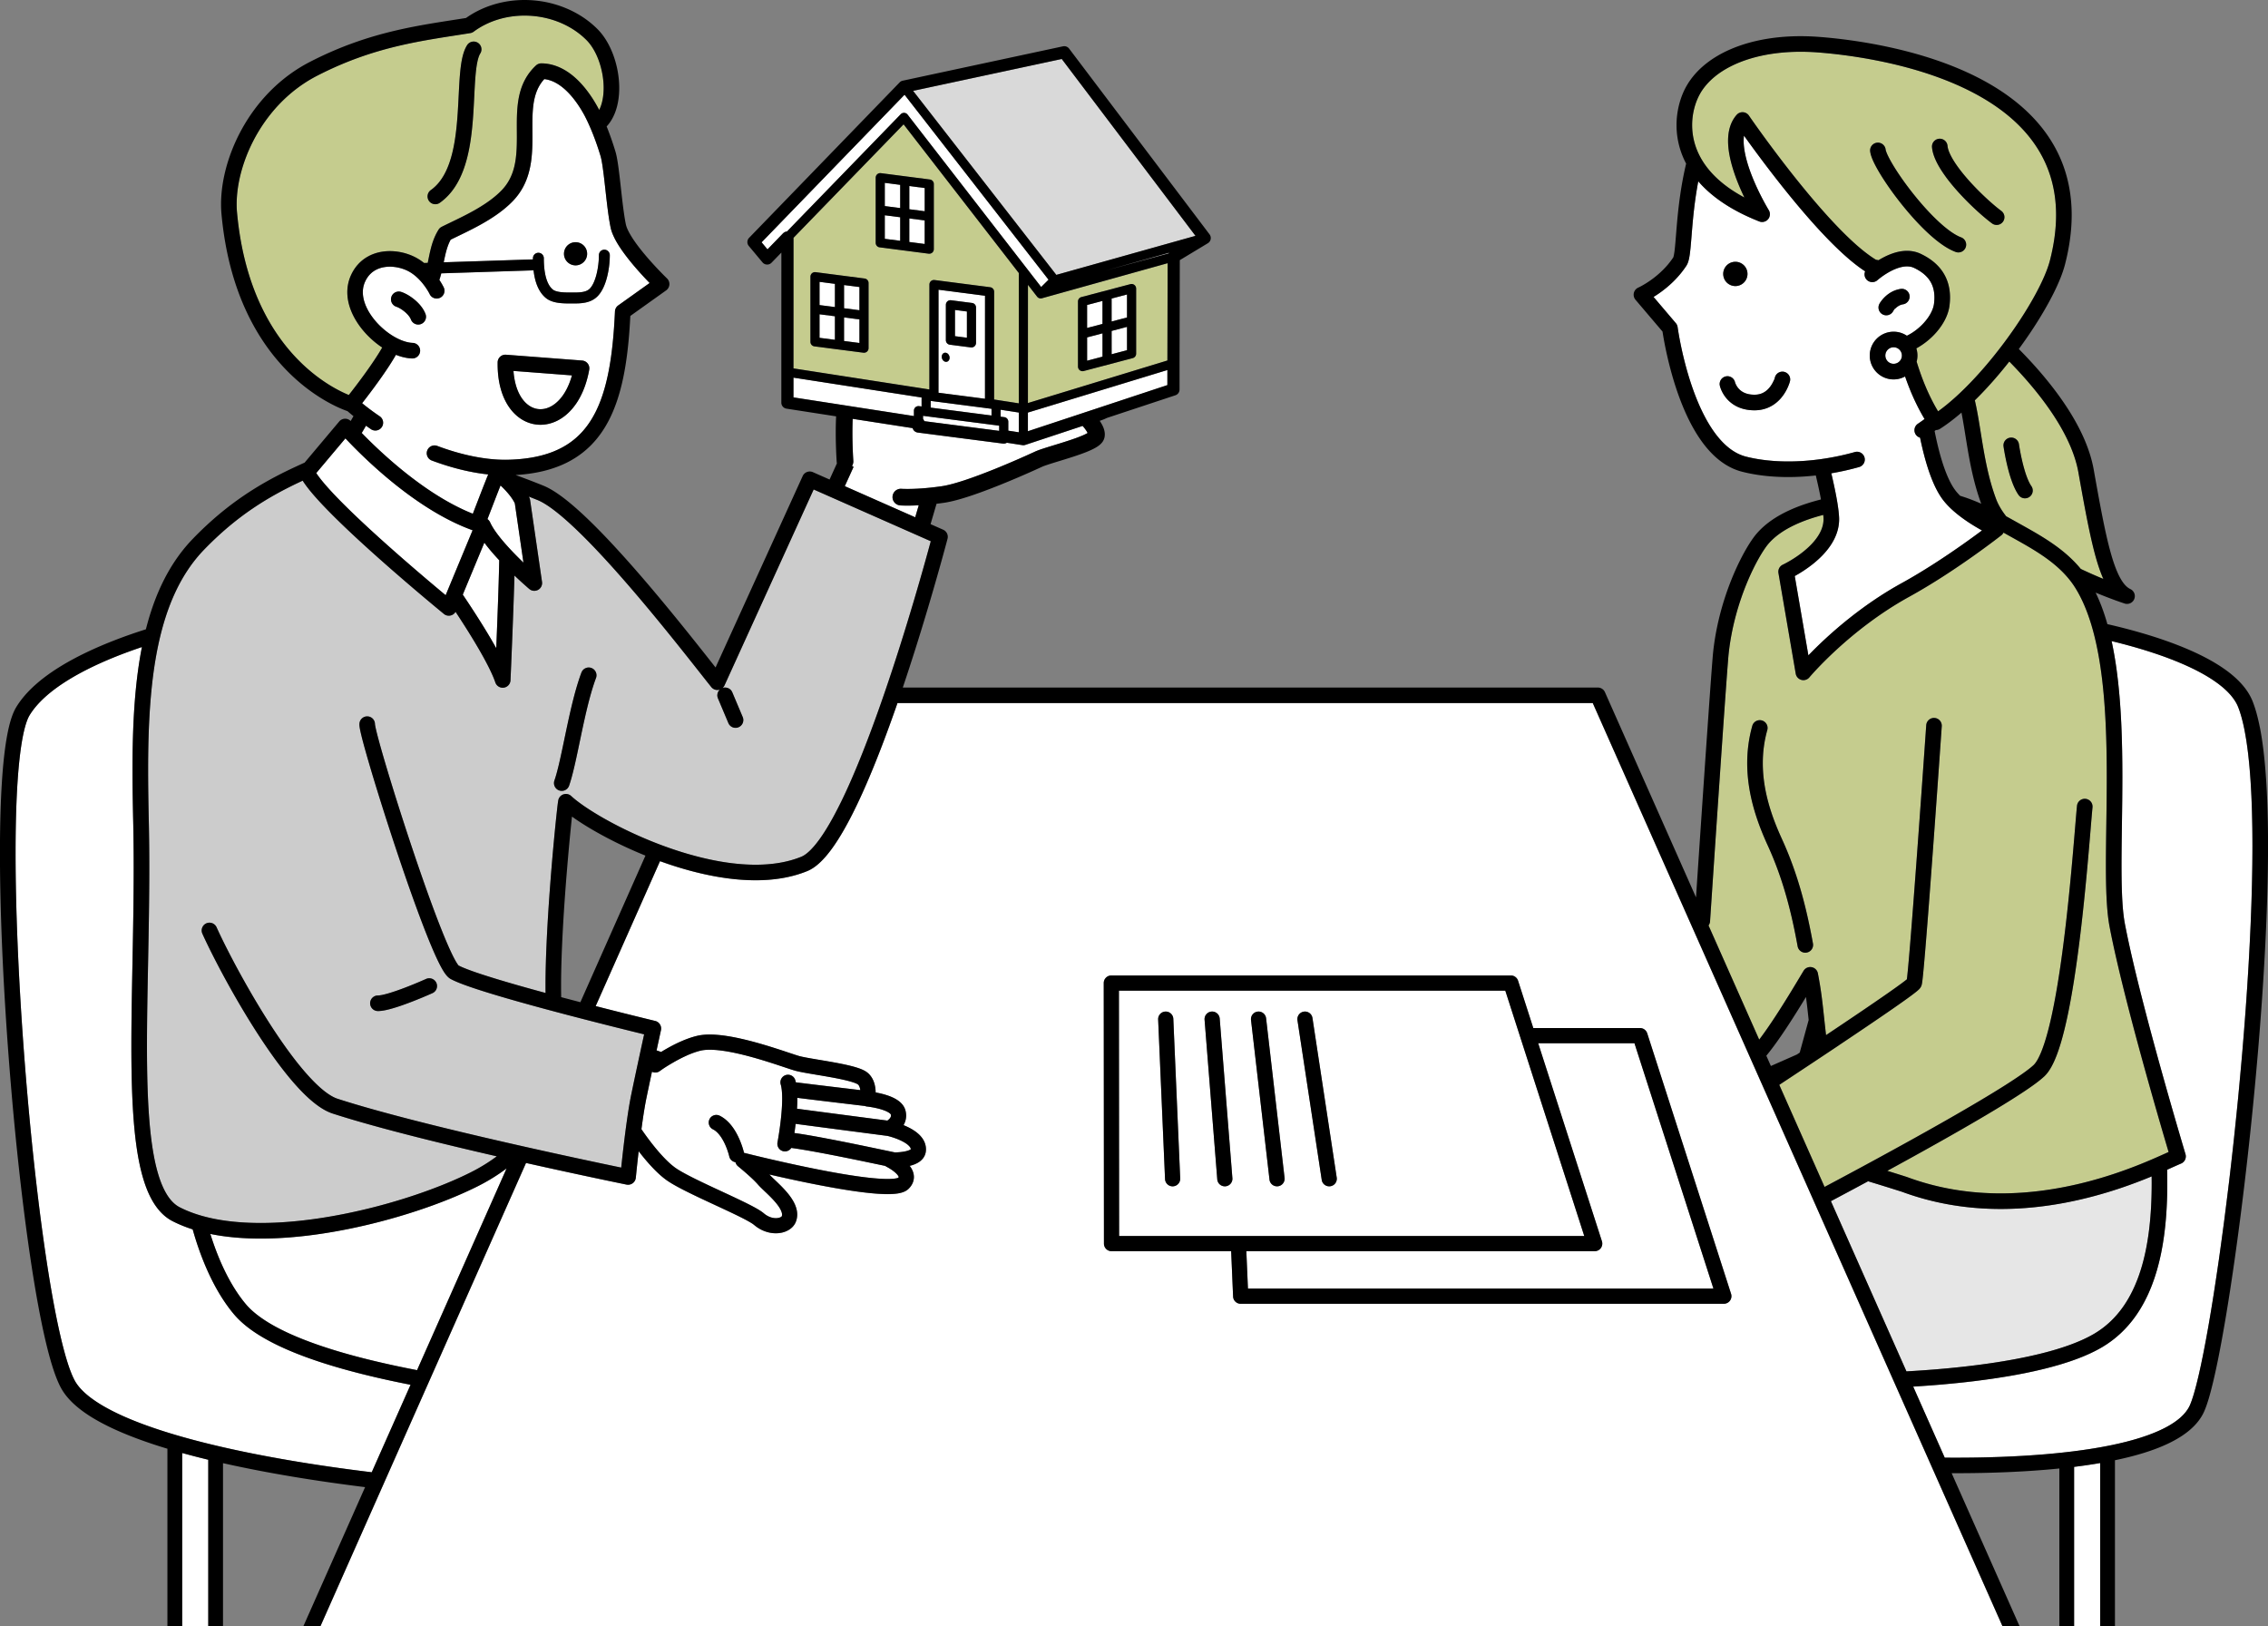 <svg id="_レイヤー_2" data-name="レイヤー 2" xmlns="http://www.w3.org/2000/svg" viewBox="0 0 1494 1071.11"><rect x="0" y="0" width="1494" height="1071.11" fill="#808080" stroke="none"/><defs><style>.cls-4{fill:#c5cc8e}.cls-6{fill:#fff}</style></defs><g id="_レイヤー_1-2" data-name="レイヤー 1"><path d="M1183.62 694.53c.63-.42 1.26-.84 1.9-1.26 1.94-7.11 3.91-14.28 5.9-21.5-.3-2.73-.56-5.21-.83-7.56-.3-2.64-.6-5.1-.94-7.58-1.62 2.66-3.35 5.48-5.16 8.38-4.97 7.96-10.49 16.44-15.77 23.61-1.77 2.4-3.5 4.64-5.19 6.69l3 6.76 17.09-7.54zM399.99 551.87c-8.81-4.63-16.41-9.24-22.3-13.4-.31-.22-.6-.44-.91-.66-.14 1.34-.3 2.81-.46 4.4-.81 7.87-1.82 18.59-2.82 30.66-1.99 24.13-3.9 53.68-3.9 76.43 0 2.58.03 5.06.08 7.44 4.26 1.13 8.49 2.24 12.63 3.32l42.86-96.54c-9.07-3.67-17.58-7.66-25.18-11.65zm892.11-280.12c-4.73 4.08-9.47 7.71-14.16 10.7-.84.53-1.78.78-2.71.79-.08.06-.15.12-.23.18-.2.15-.41.3-.61.45.43 2.18.89 4.35 1.38 6.51 1.87 8.29 4.18 16.27 6.89 22.71 1.54 3.67 3.22 6.83 4.93 9.22.99 1.4 2.23 2.82 3.63 4.23 3.31 1 6.51 2.15 9.63 3.41 1.44.58 2.85 1.19 4.25 1.81-4.65-12.61-7.16-25.37-9.16-37.26-1.35-8.1-2.49-15.79-3.84-22.75z" fill="none"/><path class="cls-4" d="M1304.3 260.23c-1.14 1.17-2.28 2.31-3.42 3.43 1.29 5.54 2.3 11.4 3.29 17.47 1.06 6.55 2.1 13.34 3.41 20.19 1.74 9.14 3.96 18.4 7.32 27.36 1.43 3.82 3.69 7.63 6.63 11.35 2.42 1.33 4.81 2.66 7.17 3.99 8.08 4.52 16.93 9.3 25.27 15.31 6.01 4.33 11.76 9.34 16.71 15.37 5.33 2.54 10.39 4.75 14.86 6.58-.43-.96-.84-1.95-1.25-2.97-3.51-8.95-6.32-20.54-9.2-34.9-1.92-9.57-3.86-20.37-6-32.37-1.95-11.02-7.05-22.47-13.74-33.37-6.68-10.91-14.91-21.26-22.95-30.19-2.99-3.33-5.96-6.47-8.81-9.36-6.12 7.77-12.64 15.29-19.29 22.12zm25.65 32.37v.08c0 .06.02.15.04.28.04.25.1.62.17 1.1.16.95.39 2.32.71 3.95.63 3.26 1.57 7.57 2.8 11.68.81 2.73 1.76 5.37 2.75 7.47.56 1.2 1.14 2.22 1.67 2.96a5.132 5.132 0 0 1-1.25 7.15 5.132 5.132 0 0 1-7.15-1.25c-.98-1.39-1.81-2.9-2.56-4.5-.75-1.59-1.42-3.27-2.03-4.99-1.22-3.44-2.2-7.05-2.98-10.35-1.56-6.61-2.33-12.03-2.35-12.13-.4-2.81 1.55-5.41 4.36-5.81s5.41 1.55 5.81 4.36z"/><path class="cls-6" d="M1366.26 966.13v104.97h17.18V963.61c-5.55.95-11.28 1.79-17.18 2.52zm-1229.39-4.79c-5.76-1.4-11.38-2.85-16.84-4.36v114.13h17.18V961.42c-.11-.03-.23-.05-.34-.08zm1341.66-480.45c-1.2-6.09-2.62-11.23-4.2-15.2-1.4-3.53-3.9-7.06-7.41-10.49-3.5-3.42-7.97-6.71-13.07-9.76-10.21-6.12-22.94-11.3-35.39-15.41-9.77-3.23-19.35-5.81-27.49-7.77 1.33 6.16 2.43 12.54 3.32 19.08 3.06 22.52 3.76 46.96 3.76 70.44 0 20.86-.56 40.97-.56 58.2 0 7.98.12 15.34.46 21.85.34 6.5.91 12.15 1.77 16.64 2.31 12.1 5.73 26.9 9.61 42.43 3.89 15.53 8.23 31.8 12.4 46.89 8.32 30.19 15.91 55.67 17.57 61.23.22.74.34 1.12.34 1.13.77 2.57-.56 5.29-3.05 6.26-.97.38-2.78 1.18-5.12 2.24-1.17.53-2.48 1.12-3.93 1.77.07 2.91.11 5.85.11 8.83 0 15.02-.96 30.84-4.04 45.96-3.08 15.11-8.27 29.57-16.91 41.72-5.76 8.09-13.08 15.13-22.19 20.47-10.16 5.95-23.17 10.47-37.68 14.08-14.5 3.6-30.5 6.25-46.51 8.19-13.66 1.66-27.32 2.8-40.05 3.58l20.77 46.8c2.41.02 4.83.03 7.26.03 19.73 0 40.07-.67 59.3-2.31 19.22-1.64 37.34-4.25 52.55-8.09 10.14-2.55 18.99-5.66 25.95-9.27 3.98-2.06 7.35-4.29 10.01-6.61 3.05-2.67 5.17-5.43 6.44-8.31.75-1.68 1.64-4.2 2.58-7.38.94-3.19 1.95-7.04 2.99-11.47 2.08-8.87 4.3-20.05 6.58-33.01 4.55-25.91 9.29-58.91 13.6-94.99 8.61-72.15 15.43-156.65 15.43-221.55 0-15.6-.39-30.06-1.25-42.92-.85-12.86-2.16-24.12-3.97-33.25z"/><path d="M1275.64 901.83c23.1-1.91 47.81-5.15 68.71-10.34 13.93-3.45 26.17-7.8 34.96-12.97 7.79-4.57 14-10.52 19.02-17.57 5.02-7.04 8.83-15.2 11.66-24.06 5.68-17.72 7.39-38.22 7.38-57.66 0-1.49-.01-2.96-.03-4.44-5.94 2.46-12.97 5.18-20.91 7.84-20.98 7.02-48.29 13.6-78.51 13.6-20.72 0-42.81-3.11-65.06-11.32-7.72-2.47-15.2-4.77-22.31-6.93a3394.19 3394.19 0 0 1-24.51 13.11l49.76 112.1c6.38-.35 13.03-.8 19.82-1.36z" fill="#e6e6e6"/><path class="cls-4" d="M1201.88 781.7c.63-.33 1.3-.69 2.02-1.07 5.08-2.7 12.28-6.54 20.76-11.12 16.96-9.15 39.05-21.23 59.52-32.93 13.64-7.8 26.57-15.43 36.73-21.88 5.8-3.68 10.71-6.99 14.27-9.66 1.89-1.42 3.41-2.66 4.41-3.61.61-.57 1.41-1.56 2.24-2.94.83-1.38 1.71-3.14 2.57-5.2 1.74-4.13 3.44-9.5 5.02-15.69 3.19-12.39 5.95-28.09 8.28-44.58 4.67-32.99 7.65-69.13 9.33-89.31.48-5.77.85-10.23 1.14-13.02a5.131 5.131 0 0 1 5.63-4.58c2.82.29 4.87 2.81 4.58 5.63-.33 3.21-.82 9.21-1.47 17.02-.65 7.81-1.47 17.47-2.47 28.13-2 21.33-4.73 46.68-8.36 69.49-2.42 15.22-5.23 29.29-8.56 40.45-1.91 6.38-3.97 11.81-6.41 16.11-1.31 2.3-2.73 4.29-4.48 5.95-1.44 1.35-3.2 2.78-5.29 4.35-2.09 1.57-4.5 3.26-7.21 5.08-5.4 3.63-11.96 7.75-19.26 12.16-14.59 8.82-32.12 18.79-49.04 28.19-7.79 4.33-15.45 8.53-22.62 12.44 4.19 1.3 8.48 2.64 12.85 4.04l.22.08c21.01 7.78 41.91 10.74 61.65 10.74 37.69 0 71.16-10.84 92.39-19.39 7.08-2.85 12.8-5.44 16.92-7.3.44-.2.85-.38 1.26-.57-4.2-14.15-17.74-60.22-28.34-102.2-4.24-16.78-8-32.9-10.53-46.14-.99-5.2-1.58-11.24-1.94-18.02-.36-6.78-.48-14.3-.48-22.39 0-17.44.56-37.52.56-58.2 0-17.46-.4-35.34-1.85-52.37-1.45-17.03-3.95-33.2-8.09-47.18-2.75-9.32-6.23-17.66-10.53-24.64-4.95-8.06-11.72-14.42-19.36-19.93-7.64-5.51-16.12-10.12-24.29-14.68-1.3-.73-2.61-1.46-3.91-2.18-.33.66-.8 1.26-1.4 1.74-.05.04-7.53 5.93-18.84 13.92-11.31 8-26.44 18.1-41.87 26.59-19.63 10.8-36.04 24-47.54 34.54-11.51 10.54-18.12 18.42-18.21 18.53a5.146 5.146 0 0 1-5.27 1.67 5.15 5.15 0 0 1-3.73-4.09l-11.38-66.27c-.39-2.29.79-4.55 2.9-5.53s.08-.04.08-.04l.36-.18c.33-.16.82-.41 1.44-.74 1.24-.66 3.01-1.65 5.04-2.93 4.05-2.55 9.11-6.3 13.03-10.75 2.62-2.96 4.72-6.2 5.85-9.51.65-1.9 1-3.81 1-5.81 0-.29 0-.58-.02-.87-.03-.59-.08-1.25-.15-1.94-6.65 1.73-12.95 3.86-18.55 6.49-7.27 3.39-13.32 7.57-17.55 12.5-.78.9-1.76 2.2-2.84 3.82a86.21 86.21 0 0 0-3.54 5.78c-2.51 4.44-5.26 9.99-7.89 16.39-5.27 12.79-10.09 28.95-11.96 46.46-.08.71-.19 2.01-.34 3.75-.14 1.74-.32 3.94-.51 6.53-.39 5.18-.89 11.91-1.44 19.69-1.11 15.56-2.48 35.3-3.83 55.21a47008.733 47008.733 0 0 0-6.13 91.07c-.07 1-.43 1.93-1 2.71l33.37 75.18c.38-.5.76-1.01 1.15-1.53 6.09-8.19 12.81-18.7 18.5-27.95 3.79-6.17 7.13-11.78 9.57-15.83 1.09-1.82 3.21-2.78 5.3-2.41s3.74 2 4.15 4.08c1.64 8.53 2.49 14.78 3.3 21.99.6 5.25 1.18 11.02 2.07 18.68 14.9-9.95 30.15-20.24 40.77-27.66 4.05-2.83 7.42-5.24 9.81-7.03 1.14-.85 2.04-1.56 2.66-2.07.02-.12.03-.26.05-.4.15-1.18.33-2.91.54-5.06.42-4.31.95-10.35 1.54-17.57 1.19-14.43 2.64-33.56 4.09-53.15 2.9-39.18 5.76-80.22 6.4-89.32.08-1.21.13-1.86.13-1.86.2-2.83 2.65-4.96 5.47-4.76 2.83.2 4.96 2.65 4.76 5.47 0 0-5.09 73.38-8.97 123.63-1.3 16.76-2.45 30.93-3.26 39.03-.21 2.17-.4 3.9-.57 5.19-.09.67-.17 1.21-.26 1.72-.05.26-.1.51-.2.87-.06.19-.12.4-.27.76a6.034 6.034 0 0 1-.91 1.46c-.24.29-.44.49-.65.7-.41.4-.82.76-1.31 1.16-.96.8-2.2 1.75-3.72 2.88-3.03 2.25-7.19 5.2-12.13 8.62-9.87 6.85-22.83 15.59-35.73 24.22-14.64 9.79-29.2 19.42-39.07 25.92l29.84 67.21zm-11.75-154.33a5.131 5.131 0 0 1-5.97-4.13c-3.84-21.13-9.24-43.61-19.65-66.33-3.29-7.19-6.68-15.47-9.24-24.6-2.57-9.13-4.32-19.12-4.32-29.7 0-7.91.98-16.15 3.34-24.55.76-2.73 3.6-4.32 6.33-3.56 2.73.76 4.32 3.6 3.56 6.33-2.08 7.45-2.96 14.72-2.96 21.79 0 9.44 1.57 18.49 3.94 26.92 2.37 8.43 5.54 16.22 8.69 23.1 10.92 23.83 16.51 47.24 20.42 68.77a5.131 5.131 0 0 1-4.13 5.97z"/><path class="cls-6" d="M605.19 332.81c-2.97.16-5.45.21-7.38.21-3.02 0-4.69-.12-4.82-.13a5.488 5.488 0 0 1-5.05-5.89 5.488 5.488 0 0 1 5.89-5.05h.19c.15.02.4.03.73.05.67.03 1.7.05 3.06.05 4.34 0 12.08-.28 22.52-1.8 1.88-.27 4.21-.78 6.8-1.46 2.59-.69 5.45-1.55 8.44-2.54 5.99-1.98 12.54-4.45 18.79-6.96 12.5-5.01 23.8-10.14 27.32-11.78 1.3-.6 2.75-1.13 4.47-1.71 1.71-.58 3.64-1.18 5.71-1.82 4.14-1.28 8.84-2.68 13.15-4.13 2.87-.96 5.58-1.94 7.76-2.87 1.25-.53 2.33-1.04 3.14-1.49.19-.1.36-.2.52-.3-.05-.11-.09-.21-.15-.32-.45-.87-1.19-1.95-1.98-2.95a28 28 0 0 0-1.15-1.38l-37.79 12.5c-.61.2-1.25.25-1.87.15s-10.24-1.59-10.24-1.59c-.77.47-1.68.68-2.58.56l-56.15-7.27a3.994 3.994 0 0 1-3.33-2.9l-39.51-6.12c-.12 2.97-.18 5.98-.18 8.87 0 9.58.54 17.78.6 18.7v.09c.09 1.23-.24 2.38-.85 3.34l1.01.65-5.78 12.71 46.38 20.49 2.32-7.9zM135.85 950.52c33.56 8.35 72.4 14.7 109.02 19.13l25.58-57.62c-20.63-4.04-40.79-8.88-58.69-14.7-11.82-3.84-22.65-8.11-32.02-12.9-10.7-5.49-19.53-11.63-25.67-18.9-6.04-7.19-11.21-15.67-15.63-24.85-4.41-9.18-8.05-19.07-10.97-29.09-.19-.64-.36-1.28-.54-1.91-4.62-1.47-9.03-3.25-13.17-5.36-2.38-1.21-4.56-2.78-6.52-4.63s-3.71-3.98-5.28-6.34c-3.13-4.72-5.56-10.36-7.51-16.78-3.89-12.85-5.92-28.95-6.97-47.54-.7-12.38-.94-25.86-.94-40.14 0-35.64 1.53-76.33 1.53-117.35 0-9.91-.09-19.84-.31-29.72-.26-11.55-.47-23.13-.47-34.62 0-22.27.78-44.18 3.53-64.78.74-5.52 1.62-10.95 2.67-16.27-11.36 3.8-24.47 8.85-36.68 15.07-10.25 5.22-19.85 11.27-27.2 17.96-4.2 3.82-7.66 7.83-10.15 11.95-.62 1.02-1.32 2.53-1.98 4.46-.67 1.93-1.31 4.26-1.91 6.95-1.2 5.38-2.2 12.17-2.99 20.07-1.58 15.81-2.32 36.1-2.32 59.1 0 74.1 7.59 176.43 18.02 252.01 3.47 25.19 7.26 47.41 11.16 64.54 2.22 9.78 4.49 17.92 6.68 23.88 1.17 3.18 2.32 5.74 3.35 7.53 2.07 3.65 5.69 7.48 10.75 11.23 5.05 3.76 11.51 7.44 19.09 10.93 15.15 7 34.73 13.27 56.54 18.69z"/><path class="cls-6" d="M315.03 781.11c-16.94 8.55-40.08 17.15-65.36 23.67-25.28 6.51-52.64 10.94-77.98 10.95-10.79 0-21.21-.81-30.97-2.63-.73-.14-1.45-.29-2.17-.44 2.56 8.18 5.6 16.17 9.15 23.56 4.12 8.58 8.9 16.35 14.23 22.69 4.62 5.53 12.04 10.94 21.56 15.89 9.51 4.96 21.08 9.49 33.92 13.55 17.4 5.5 37.12 10.15 57.32 14.04l58.99-132.89c-5.63 4.23-11.85 8.14-18.69 11.6zm734.18-318.04H591.2c-3.52 10.13-7.2 20.27-10.98 30.07-8.02 20.77-16.49 40.02-24.99 54.63-4.87 8.35-9.72 15.19-14.81 20.06-2.73 2.59-5.55 4.65-8.68 5.93-10.51 4.28-22.08 6.03-34 6.03-17.02 0-34.83-3.56-51.71-8.79-3.81-1.18-7.57-2.46-11.26-3.79l-42.38 95.46c18.5 4.74 33.6 8.42 37.94 9.47.83.2 1.26.3 1.26.31 2.71.65 4.41 3.37 3.81 6.09 0 0-.09.42-.26 1.18s-.41 1.87-.71 3.26c-.5 2.3-1.17 5.37-1.93 8.87l3 1.03c3.4-2.08 7.79-4.57 12.61-6.73 3.53-1.58 7.29-2.98 11.1-3.89 2.62-.62 5.4-.86 8.31-.86 3.5 0 7.19.35 11 .92 3.81.57 7.73 1.37 11.62 2.29 7.79 1.84 15.5 4.19 21.94 6.26 4.29 1.38 8.01 2.64 10.76 3.55 1.56.51 2.82.91 3.59 1.13 1.03.29 2.73.65 4.77 1.04 2.05.38 4.47.8 7.07 1.24 5.21.88 11.16 1.85 16.58 2.97 3.62.75 7.01 1.55 9.9 2.48 1.66.54 3.16 1.11 4.54 1.84.74.39 1.45.83 2.16 1.41 1.24 1.01 2.2 2.2 2.93 3.42a16.13 16.13 0 0 1 1.59 3.67c.63 2.16.82 4.18.86 5.92 2.23.41 4.98 1.02 7.76 1.95 2.06.7 4.15 1.56 6.09 2.77 1.11.7 2.19 1.51 3.16 2.55 1.1 1.17 2.09 2.69 2.59 4.52.31 1.16.47 2.33.47 3.45 0 2.36-.69 4.48-1.63 6.15-.03.05-.07.1-.1.15 1.5.61 3.08 1.33 4.64 2.18 2.1 1.16 4.19 2.55 6.02 4.39 1.04 1.05 1.99 2.27 2.74 3.7.85 1.62 1.41 3.56 1.4 5.6 0 .51-.03 1.03-.1 1.55-.21 1.73-.97 3.34-1.94 4.55-.98 1.22-2.12 2.1-3.28 2.77-1.76 1.01-3.59 1.63-5.4 2.07.74.96 1.41 2.02 1.93 3.27.5 1.2.84 2.59.84 4.09 0 1.38-.3 2.83-.92 4.16-.61 1.33-1.49 2.52-2.56 3.57-.99.97-2.06 1.56-3.11 2-1.06.44-2.13.72-3.25.94-2.24.43-4.71.58-7.48.58-3.67 0-7.86-.29-12.45-.77-4.59-.48-9.56-1.17-14.73-1.99-10.34-1.64-21.49-3.81-31.76-5.98-6.86-1.45-13.34-2.9-18.92-4.19.03.03.06.06.08.09.45.52 1.27 1.35 2.27 2.31 1.01.97 2.21 2.09 3.48 3.33 2.55 2.48 5.4 5.37 7.79 8.63 1.59 2.18 2.99 4.53 3.87 7.18.5 1.52.82 3.15.82 4.86 0 1.57-.28 3.21-.9 4.78a10.31 10.31 0 0 1-2.27 3.45c-.94.95-2.02 1.71-3.18 2.31-2.31 1.19-4.94 1.77-7.73 1.77-4.68 0-9.87-1.7-14.4-5.55-.26-.22-.87-.67-1.69-1.18-.82-.52-1.87-1.12-3.08-1.77-2.42-1.31-5.5-2.84-8.93-4.49-6.87-3.29-15.16-7.05-22.85-10.7-5.13-2.44-10-4.83-14.07-7.06-2.33-1.27-4.39-2.49-6.15-3.67-3.58-2.43-7-5.6-10.23-9.02-3.23-3.42-6.25-7.09-8.86-10.47-.03-.04-.06-.09-.1-.13a977.8 977.8 0 0 0-1.87 17.44c-.14 1.44-.89 2.77-2.06 3.64s-2.66 1.19-4.08.9c-.03 0-29.05-5.92-66.19-14.24l-135.46 305.16h1108.06L1049.19 463.1zM812.28 853.89L811 824.04h-78.8c-2.76 0-5-2.23-5-5l-.13-171.59c0-1.34.52-2.59 1.46-3.54.94-.94 2.2-1.47 3.54-1.47h263.17c2.17 0 4.09 1.4 4.76 3.47l10.03 31.16h70.28c2.17 0 4.09 1.4 4.76 3.47l55.24 171.59a4.98 4.98 0 0 1-.72 4.48 4.975 4.975 0 0 1-4.04 2.06H817.27c-2.69 0-4.88-2.1-5-4.79z"/><path d="M613.12 356.46l-77.14-34.08-58.75 129.06c-.29.64-.71 1.2-1.22 1.66 2.52-.85 5.31.35 6.36 2.84l6.88 16.31a5.13 5.13 0 0 1-9.45 3.99l-6.88-16.31a5.107 5.107 0 0 1 1.28-5.77c-.32.11-.66.2-1 .24a5.13 5.13 0 0 1-4.64-1.87c-2.58-3.2-6.61-8.34-11.71-14.79-5.1-6.45-11.27-14.2-18.07-22.57-13.6-16.73-29.76-35.94-44.97-52.07-10.13-10.75-19.87-20.13-27.96-26.4-4.61-3.59-8.71-6.14-11.72-7.34-1.88-.76-3.8-1.53-5.75-2.29.15.32.31.65.45.97.17.39.3.86.36 1.28l7.85 53.93a5.129 5.129 0 0 1-8.4 4.65c-.04-.04-3.03-2.58-7.29-6.52-.78-.72-1.61-1.51-2.47-2.32-.05 1.76-.1 3.58-.16 5.45-.27 8.93-.64 18.97-1 28.38-.73 18.82-1.45 35.15-1.45 35.16-.11 2.46-1.97 4.51-4.4 4.85-2.44.35-4.79-1.1-5.58-3.43-.73-2.16-1.83-4.78-3.21-7.66-1.37-2.88-3.01-6.02-4.81-9.28-3.61-6.52-7.86-13.52-11.98-20-2.15-3.38-4.25-6.61-6.21-9.57a5.078 5.078 0 0 1-3.18 2.39c-1.58.4-3.24.03-4.5-1-.02-.02-8.02-6.56-19.37-16.22-11.35-9.66-26.05-22.44-39.49-34.95-8.96-8.34-17.36-16.56-23.89-23.73-3.73-4.1-6.86-7.85-9.18-11.22-.39-.57-.75-1.12-1.09-1.66-.52.24-1.04.48-1.56.73-10.72 5.02-21.18 10.65-31.65 17.78-10.47 7.13-20.95 15.78-31.7 26.88-7.76 8.02-13.94 17.36-18.87 27.85-4.93 10.49-8.59 22.11-11.27 34.61-5.37 24.98-6.77 53.39-6.76 82.76 0 11.36.21 22.87.46 34.39.22 9.97.31 19.97.31 29.95 0 41.27-1.53 82-1.53 117.35 0 18.59.42 35.69 1.7 50.55 1.27 14.85 3.41 27.47 6.68 36.94 2.17 6.32 4.82 11.2 7.81 14.51 1.71 1.9 3.5 3.3 5.45 4.29 7.01 3.58 15.17 6.17 24.16 7.85 8.99 1.68 18.81 2.45 29.08 2.45 24.14 0 50.79-4.27 75.41-10.62 24.62-6.34 47.24-14.78 63.3-22.89 6.17-3.12 11.77-6.61 16.83-10.38-17.03-3.92-34.92-8.17-51.98-12.48-21.01-5.31-40.73-10.7-56.1-15.69-3.2-1.04-6.29-2.74-9.37-4.91-3.08-2.17-6.16-4.82-9.26-7.86-6.19-6.08-12.48-13.72-18.7-22.2-12.42-16.94-24.5-37.22-33.93-54.56-6.29-11.57-11.38-21.81-14.59-28.94a5.128 5.128 0 0 1 2.57-6.79 5.128 5.128 0 0 1 6.79 2.57c4.03 8.93 11.4 23.51 20.37 39.24 8.98 15.74 19.59 32.68 30.07 46.43 6.97 9.16 13.93 16.89 20.04 21.8 3.48 2.81 6.67 4.66 9.18 5.46 14.06 4.56 32.15 9.55 51.55 14.51 19.41 4.96 40.15 9.88 59.58 14.32 33.89 7.75 63.79 14.04 75.76 16.52.75-7.18 2.17-20.03 3.87-31.88.85-5.89 1.76-11.52 2.72-16.16 2.73-13.22 6.64-31.19 8.5-39.72-12.23-2.99-45.33-11.17-74.99-19.35-12.41-3.42-24.21-6.85-33.68-9.91-5.42-1.75-10.07-3.38-13.71-4.87-1.95-.8-3.61-1.55-5.03-2.32-.77-.43-1.33-.89-1.81-1.35-.49-.46-.9-.94-1.3-1.44-.79-1.01-1.52-2.13-2.29-3.43-1.52-2.59-3.13-5.87-4.9-9.8-3.53-7.84-7.61-18.24-11.92-29.97-8.62-23.46-18.13-52.23-25.46-75.84-4.89-15.75-8.79-29.15-10.85-37.28-.55-2.18-.97-3.97-1.24-5.42-.14-.75-.25-1.4-.32-2.05-.03-.33-.06-.67-.06-1.08 0-.19 0-.39.03-.62a5.141 5.141 0 0 1 5.56-4.67c2.7.24 4.71 2.53 4.66 5.2h.02v.12c.03.13.06.36.11.64.1.56.26 1.36.48 2.33.44 1.94 1.11 4.57 1.96 7.73 1.71 6.32 4.17 14.77 7.12 24.43 5.89 19.32 13.71 43.5 21.38 65.48 5.12 14.65 10.17 28.33 14.52 38.89 2.48 6.03 4.74 11.05 6.59 14.55.98 1.86 1.85 3.3 2.45 4.11.2.28.37.47.47.58.83.43 1.98.97 3.41 1.56 1.58.65 3.48 1.37 5.62 2.14 4.3 1.53 9.61 3.25 15.56 5.07 9.69 2.95 21.07 6.16 32.69 9.32-.02-1.53-.03-3.09-.03-4.68 0-19.44 1.34-43.32 2.95-64.82 1.61-21.49 3.48-40.57 4.56-50.33.31-2.8.55-4.81.72-6 .04-.31.08-.57.13-.82.02-.13.05-.26.09-.46a5.112 5.112 0 0 1 3.51-3.74c1.75-.53 3.65-.09 4.99 1.16 2.59 2.43 6.89 5.68 12.39 9.2 5.51 3.54 12.23 7.38 19.77 11.19 15.09 7.62 33.51 15.07 52.26 19.78 12.5 3.14 25.14 5.06 37.02 5.06 10.92 0 21.17-1.62 30.13-5.27 1.43-.58 3.27-1.78 5.28-3.68 2.02-1.89 4.21-4.43 6.47-7.53 4.53-6.2 9.34-14.58 14.15-24.37 9.64-19.58 19.35-44.74 28.03-69.84 15.4-44.48 27.65-88.8 31.32-102.38zM248.89 655.63h.09c.5 0 1.52-.1 2.77-.36 1.25-.25 2.75-.63 4.36-1.11 3.23-.95 6.95-2.26 10.47-3.6 7.05-2.68 13.33-5.48 14.02-5.79l.06-.03a5.145 5.145 0 0 1 6.79 2.57c1.16 2.58.01 5.62-2.57 6.79-.03.01-2.79 1.25-6.8 2.92s-9.28 3.76-14.4 5.5c-3.42 1.16-6.75 2.16-9.75 2.78-1.71.35-3.31.58-4.93.59h-.04a5.13 5.13 0 0 1-5.13-5.08c-.03-2.83 2.24-5.16 5.07-5.19zm143.72-209.07c-2.85 7.59-5.32 17.23-7.52 27.08-2.21 9.86-4.17 19.94-6.13 28.62-1.31 5.8-2.61 10.96-4.05 15.16a5.133 5.133 0 0 1-6.52 3.18 5.133 5.133 0 0 1-3.18-6.52c.91-2.64 1.85-6.08 2.8-10 .94-3.92 1.9-8.34 2.88-13.02 1.97-9.37 4.07-19.8 6.55-29.64 1.65-6.56 3.47-12.86 5.57-18.47 1-2.65 3.95-4 6.61-3 2.65 1 4 3.95 3 6.61z" fill="#ccc"/><path class="cls-6" d="M322.26 418.91c1.6 2.69 3.16 5.39 4.63 8.03.01-.34.03-.68.04-1.03.51-12.51 1.12-28.37 1.53-41.71.17-5.68.31-10.9.39-15.2-.8-.85-1.59-1.71-2.38-2.59-2.66-2.95-5.2-5.99-7.43-9.02l-14.21 34.23c4.83 7.17 11.43 17.22 17.42 27.29zm-1.16-77c.14.1.28.19.41.3l.04.04a4.845 4.845 0 0 1 .77.86c.15.21.29.44.41.68.02.04.06.08.08.13 0 .02.01.03.02.05.01.02.03.05.04.07.63 1.43 1.6 3.14 2.82 4.97 1.22 1.83 2.69 3.79 4.31 5.77 3.24 3.98 7.09 8.09 10.77 11.8 1.38 1.39 2.74 2.72 4.04 3.97l-5.68-39c-1.1-2.36-3.04-5.12-5.68-8.01a69.662 69.662 0 0 0-3.74-3.79c-2.6 6.49-5.55 14.3-8.62 22.17zm-112.77-30.37c.16.24.31.48.49.74.96 1.4 2.19 3.02 3.63 4.77 2.89 3.52 6.66 7.63 10.98 12.05 8.64 8.84 19.5 18.94 30.24 28.55 16.08 14.39 31.91 27.71 39.89 34.34l17.75-42.77c-10.31-3.71-20.31-8.96-29.66-14.88-10.97-6.94-21.05-14.8-29.64-22.2-11.13-9.59-19.76-18.39-24.49-23.45l-19.2 22.83z"/><path class="cls-6" d="M397.73 115.47c-.44-3.62-.9-6.87-1.36-9.34-.26-1.41-.53-2.57-.76-3.32-2.06-6.81-4.33-13.1-6.83-18.86-.02-.06-.06-.11-.08-.17v-.02l-.05-.1c0-.01-.01-.03-.02-.04-1.1-2.52-2.25-4.94-3.44-7.25l-.42-.78c-2.61-4.78-6.51-10.75-11.27-15.4-3.17-3.11-6.7-5.6-10.39-6.96-1.48-.55-2.99-.91-4.55-1.1a25.073 25.073 0 0 0-3.51 4.87c-1.25 2.28-2.16 4.74-2.81 7.41-1.31 5.34-1.54 11.52-1.53 18.13 0 2.49.03 5.04.03 7.64 0 5.25-.11 10.67-.88 16.12-.77 5.44-2.2 10.94-4.9 16.19-1.8 3.5-4.15 6.87-7.17 10-6.21 6.42-13.84 11.41-21.38 15.59-6.98 3.86-13.89 7.04-19.51 9.8-.78 1.4-1.43 2.88-1.98 4.46-.71 2.02-1.28 4.2-1.79 6.51-.29 1.28-.56 2.6-.83 3.94l58.77-1.91v-.77c0-1.98 1.61-3.59 3.59-3.59s3.59 1.61 3.59 3.59c0 3.24.2 6.53.72 9.53.51 3 1.36 5.7 2.52 7.78.77 1.39 1.67 2.49 2.71 3.33.41.33 1.02.67 1.82.95.8.28 1.78.5 2.84.65 2.14.31 4.59.34 6.8.34h1.69c1.8 0 3.54-.02 5.1-.18 1.56-.16 2.91-.48 4-.97.73-.33 1.35-.74 1.92-1.27.84-.78 1.73-2.05 2.51-3.68.79-1.62 1.48-3.58 2.02-5.69 1.1-4.2 1.63-8.97 1.62-12.83 0-1.98 1.61-3.59 3.59-3.59s3.59 1.61 3.59 3.59c0 3.36-.33 7.15-1.03 10.91s-1.76 7.48-3.34 10.74c-1.06 2.17-2.34 4.15-4.04 5.77a14.017 14.017 0 0 1-3.89 2.6c-1.37.62-2.77 1.02-4.15 1.28-2.76.52-5.46.52-7.91.52h-1.69c-1.69 0-3.68 0-5.73-.18-2.06-.17-4.2-.49-6.27-1.21-1.38-.48-2.74-1.15-3.98-2.14-1.87-1.51-3.33-3.38-4.47-5.42-1.14-2.04-1.96-4.25-2.57-6.55-.54-2.05-.9-4.17-1.15-6.31l-60.79 1.98c-.32 1.26-.68 2.54-1.09 3.82-.05.17-.12.33-.19.49 1.85 2.79 2.81 4.78 2.89 4.95 1.22 2.56.14 5.62-2.42 6.84-2.55 1.22-5.61.14-6.84-2.41s-.01-.03-.01-.03l-.08-.16c-.08-.16-.21-.4-.38-.72-.35-.64-.9-1.57-1.62-2.67-1.44-2.19-3.62-5.04-6.36-7.53-1.82-1.66-3.89-3.16-6.13-4.26-3.35-1.66-7.57-2.71-11.63-2.7-2.62 0-5.16.42-7.43 1.3-2.27.88-4.27 2.19-5.98 4.07-1.14 1.26-2.15 2.79-3 4.69-.96 2.18-1.39 4.39-1.4 6.72 0 2.7.61 5.57 1.77 8.48 1.16 2.9 2.88 5.83 4.99 8.59 4.21 5.52 10.03 10.35 15.69 13.24 3.77 1.94 7.45 2.99 10.34 3.09 2.83.1 5.05 2.48 4.95 5.31s-2.48 5.05-5.31 4.95c-3.55-.13-7.12-1.01-10.62-2.39-1.6 2.8-3.45 5.74-5.41 8.71-2.94 4.43-6.12 8.9-9.08 12.9-3.02 4.1-5.79 7.7-7.78 10.25 3.62 2.97 7.5 5.85 11.57 8.61a5.134 5.134 0 0 1 1.38 7.13 5.134 5.134 0 0 1-7.13 1.38c-1.11-.75-2.2-1.52-3.29-2.3-.95 1.65-1.88 3.24-2.8 4.78 2.48 2.56 5.53 5.62 9.1 9 10.08 9.58 24.13 21.66 39.75 31.55 7.83 4.96 16.05 9.36 24.33 12.65 2.91-7.46 5.75-14.96 8.32-21.41.62-1.56 1.22-3.05 1.81-4.48-12.09-1.28-24.74-4.51-37.16-9.16-2.65-1-4-3.95-3-6.61 1-2.65 3.95-4 6.61-3 15.37 5.77 31.01 9.13 44.65 9.12.64 0 1.28 0 1.91-.02 12.04-.28 21.88-2.17 29.93-5.39 8.06-3.23 14.36-7.75 19.51-13.6 3.43-3.9 6.34-8.41 8.82-13.55 3.3-6.85 5.81-14.83 7.68-23.85 2.5-12.03 3.86-25.89 4.55-41.3.07-1.57.86-3.03 2.15-3.95l20.69-14.76c-.75-.77-1.56-1.62-2.43-2.54-3.91-4.15-8.89-9.7-13.28-15.5-2.93-3.88-5.6-7.84-7.53-11.73-1.1-2.23-1.98-4.44-2.46-6.74-.98-4.71-1.76-10.54-2.48-16.61-.72-6.06-1.37-12.35-2.03-17.79zm-11.01 52.51a7.634 7.634 0 0 1-8.42 6.74 7.634 7.634 0 0 1-6.74-8.42c.47-4.19 4.24-7.2 8.42-6.74 4.19.46 7.2 4.24 6.74 8.42zM277.3 213.43c-2.65 1-5.61-.34-6.61-3-.4-1.09-1.41-2.57-2.79-3.92a22.302 22.302 0 0 0-4.49-3.41c-.95-.55-1.83-.93-2.26-1.06a5.123 5.123 0 0 1-3.37-6.43 5.123 5.123 0 0 1 6.43-3.37c1.09.34 2.14.8 3.23 1.36 1.09.56 2.2 1.23 3.31 2 2.23 1.54 4.47 3.47 6.38 5.83 1.27 1.57 2.39 3.34 3.16 5.38 1 2.65-.34 5.61-3 6.61zm110.83 30.05c-1.56 8.65-4.35 15.83-8.05 21.5-3.69 5.67-8.3 9.84-13.42 12.29-3.41 1.63-7.03 2.48-10.65 2.48-3.83 0-7.63-.96-11.07-2.82-3.45-1.86-6.54-4.59-9.08-8.06-5.09-6.95-8.06-16.75-8.07-29.07v-1.16c.02-1.41.63-2.76 1.67-3.71a5.129 5.129 0 0 1 3.85-1.32l50.14 3.83c1.44.11 2.78.83 3.67 1.98.89 1.15 1.25 2.62.99 4.05z"/><path class="cls-4" d="M367.72 14.38c-7-2.72-14.6-4.12-22.18-4.12-12.05 0-24 3.52-33.52 10.59-.65.48-1.44.82-2.24.94-15.68 2.51-31.4 4.63-47.94 8.58s-33.93 9.71-53.04 19.55c-13.09 6.74-23.81 16.33-32.11 27.23-8.3 10.89-14.15 23.1-17.48 34.89-2.22 7.86-3.32 15.53-3.32 22.45 0 1.92.08 3.79.25 5.58 2.33 25.26 8.26 45.37 15.81 61.37 7.55 16 16.73 27.92 25.65 36.75 13.44 13.3 26.36 19.58 32.16 21.94 1.12-1.42 2.58-3.3 4.25-5.49 3.8-4.99 8.67-11.59 12.87-17.94 1.8-2.72 3.48-5.39 4.89-7.84-.65-.43-1.3-.87-1.94-1.33-6.77-4.92-12.83-11.49-16.77-18.99-2.61-5-4.28-10.47-4.28-16.13 0-3.64.71-7.34 2.28-10.88 1.26-2.84 2.88-5.33 4.77-7.42 1.89-2.09 4.05-3.78 6.35-5.08 4.61-2.61 9.72-3.66 14.66-3.66 5.76 0 11.36 1.4 16.15 3.75 2.36 1.16 4.47 2.57 6.37 4.07l2.39-.08c.19-.92.38-1.85.57-2.79.75-3.67 1.55-7.52 2.91-11.41.91-2.59 2.09-5.2 3.69-7.72.49-.78 1.22-1.43 2.04-1.84 6.12-3.05 13.4-6.34 20.47-10.26 7.07-3.91 13.88-8.45 18.97-13.74a31.35 31.35 0 0 0 5.43-7.56c1.36-2.65 2.33-5.44 3.02-8.39 1.39-5.89 1.62-12.43 1.62-19.22 0-2.52-.03-5.07-.03-7.64 0-5.11.11-10.3.84-15.44.74-5.13 2.13-10.26 4.77-15.06 1.76-3.2 4.07-6.23 7.02-8.96.96-.89 2.21-1.38 3.52-1.37 5.36.03 10.29 1.58 14.56 3.93 4.28 2.35 7.97 5.48 11.14 8.85 5.65 6.02 9.75 12.82 12.41 17.9.37-.74.71-1.52 1.02-2.36 1.26-3.43 1.92-7.63 1.92-12.11 0-5.81-1.1-12.07-3.1-17.68-1.99-5.62-4.9-10.56-8.2-13.86-5.24-5.26-11.63-9.3-18.63-12.02zm-54.6 36.86c-.62 7.85-.84 17.45-1.61 27.37-.51 6.62-1.27 13.4-2.58 19.96-1.75 8.75-4.46 17.18-9.12 24.33-2.66 4.08-5.98 7.74-10.07 10.64a5.14 5.14 0 0 1-7.16-1.21 5.14 5.14 0 0 1 1.21-7.16c3.59-2.55 6.45-5.96 8.79-10.15 2.33-4.19 4.1-9.15 5.42-14.57 2.65-10.84 3.44-23.43 4.02-35.05.39-7.76.7-15.09 1.5-21.38.46-3.61 1.08-6.88 2.09-9.83.54-1.57 1.2-3.06 2.08-4.45 1.52-2.39 4.69-3.11 7.08-1.59 2.39 1.52 3.11 4.69 1.59 7.08-.32.5-.68 1.26-1.02 2.24-.34.99-.66 2.19-.94 3.58-.57 2.78-.97 6.26-1.27 10.17z"/><path class="cls-6" d="M338.24 244.29c.44 5.91 1.72 10.73 3.49 14.44 2.21 4.63 5.1 7.56 8.09 9.17 2 1.08 4.07 1.59 6.21 1.59 2.01 0 4.1-.46 6.21-1.48 2.11-1.01 4.26-2.58 6.3-4.81 3.27-3.56 6.25-8.84 8.23-15.97l-38.52-2.94zm872.27 87.8c.49 3.12.83 5.96.96 8.46.02.47.04.93.04 1.39 0 3.22-.58 6.29-1.56 9.14-.98 2.85-2.35 5.48-3.95 7.9-3.2 4.83-7.29 8.82-11.29 12.07-4.74 3.84-9.38 6.65-12.43 8.33l8.98 52.24c3.02-3.14 6.93-7.02 11.65-11.36 11.96-10.98 29.05-24.79 49.81-36.22 14.44-7.95 28.85-17.51 39.84-25.24 5.26-3.7 9.73-6.98 13.06-9.46l-.54-.3c-4.62-2.58-10.57-6.24-16.05-10.69-3.65-2.98-7.1-6.31-9.8-10.09-2.31-3.25-4.28-7.03-6.03-11.2-1.75-4.17-3.29-8.71-4.65-13.47-1.42-4.97-2.66-10.16-3.73-15.36-1.12-.33-2.13-1.01-2.83-2.05a5.137 5.137 0 0 1 1.42-7.12c1.49-1 2.95-2.03 4.38-3.09-5.63-9.39-9.74-19.05-12.84-28.04a15.734 15.734 0 0 1-7.56 1.94c-4.32 0-8.28-1.77-11.11-4.6-2.84-2.83-4.6-6.79-4.6-11.11 0-4.32 1.77-8.28 4.6-11.11 2.83-2.84 6.79-4.6 11.11-4.6 3.23 0 6.25.98 8.75 2.66 1.15-.57 2.29-1.2 3.39-1.9 4.72-3 8.83-7.17 11.41-11.33 1.73-2.77 2.77-5.51 3.05-7.74.19-1.48.29-2.88.29-4.21 0-3.36-.6-6.23-1.74-8.76-1.16-2.53-2.87-4.78-5.42-6.87-1.7-1.39-3.77-2.69-6.27-3.88-1.44-.68-2.95-.98-4.63-.98-2.02 0-4.27.47-6.5 1.27-2.23.8-4.43 1.91-6.36 3.06-3.81 2.26-6.5 4.63-6.58 4.71a5.134 5.134 0 0 1-7.24-.39c-1.37-1.52-1.64-3.63-.9-5.4-3.57-2.32-7.23-5.14-10.98-8.36-4.74-4.08-9.61-8.77-14.5-13.85-9.77-10.14-19.61-21.78-28.42-32.82-11.01-13.79-20.39-26.63-25.9-34.33-.15 1.07-.23 2.21-.23 3.43 0 4.24.93 9.27 2.42 14.34 1.49 5.08 3.52 10.22 5.58 14.81 4.12 9.18 8.35 16.15 8.54 16.46 1.15 1.88.97 4.3-.44 5.99a5.127 5.127 0 0 1-5.81 1.48c-15.5-6.1-27.06-13.45-35.47-21.49-1.7-1.62-3.26-3.28-4.71-4.95-.74 3.91-1.36 7.72-1.88 11.38-1.34 9.51-2.02 18.05-2.58 25.01-.38 4.65-.69 8.59-1.15 11.79-.27 1.84-.57 3.43-1.07 4.97-.28.82-.61 1.64-1.19 2.52-5.43 8.23-12.24 14.08-17.69 17.92-1.4.99-2.71 1.84-3.9 2.56l14.68 17.26a5.2 5.2 0 0 1 1.18 2.65v.08c0 .06.02.15.04.27.03.24.09.6.16 1.08.15.95.37 2.36.69 4.13.63 3.55 1.61 8.56 3.02 14.38 2.81 11.63 7.36 26.48 14.02 39.07 4.43 8.4 9.79 15.73 15.89 20.53 3.49 2.75 7.18 4.69 11.18 5.72 8.22 2.1 17.72 3.19 27.85 3.19 13.98 0 29.16-2.06 43.91-6.2 2.73-.77 5.56.83 6.33 3.55.77 2.73-.83 5.56-3.55 6.33-6.07 1.7-12.19 3.06-18.3 4.11.17.74.35 1.48.52 2.22 1.48 6.42 2.79 12.72 3.64 18.17zm27.56-132.06c.12-.22.77-1.35 2.01-2.82 1.25-1.47 3.1-3.29 5.72-4.78 1.74-.98 3.84-1.8 6.23-2.15 2.8-.42 5.42 1.51 5.84 4.31.42 2.8-1.51 5.42-4.31 5.84-.96.14-1.8.45-2.57.87-.77.41-1.47.94-2.06 1.49-1.18 1.08-1.89 2.23-1.91 2.28-1.39 2.44-4.49 3.32-6.95 1.95a5.128 5.128 0 0 1-1.99-6.98zm-96.22-27.51c4.36-.71 8.47 2.25 9.18 6.6.71 4.36-2.25 8.47-6.6 9.18-4.36.71-8.47-2.25-9.18-6.6-.71-4.36 2.25-8.47 6.6-9.18zm37.25 78.65c-.05.21-.44 1.65-1.34 3.71-.91 2.05-2.34 4.72-4.59 7.34-1.5 1.74-3.38 3.45-5.71 4.85-3.09 1.87-7.01 3.13-11.49 3.15h-.25c-5 0-9.2-1.17-12.47-2.99a21.514 21.514 0 0 1-7.13-6.4 22.62 22.62 0 0 1-2.23-3.98c-.65-1.51-.9-2.56-.96-2.81a5.143 5.143 0 0 1 3.88-6.14c2.74-.62 5.46 1.09 6.11 3.82s0 .02 0 .02c0 .03.03.12.07.24.08.24.22.64.45 1.11.45.96 1.21 2.24 2.38 3.38.78.77 1.75 1.49 2.99 2.09 1.65.79 3.83 1.39 6.9 1.39h.18c1.95-.02 3.5-.39 4.85-.95 1.34-.57 2.49-1.36 3.5-2.29 2.02-1.85 3.43-4.34 4.19-6.09.51-1.17.74-1.99.75-2.03a5.12 5.12 0 0 1 6.24-3.66c2.75.71 4.4 3.5 3.69 6.25z"/><path class="cls-4" d="M1116.23 70.68c-.97 3.55-1.58 7.52-1.58 11.72 0 6.45 1.4 13.43 5.08 20.47 3.68 7.04 9.67 14.21 19.11 20.91 3.03 2.15 6.44 4.25 10.22 6.28-2.73-5.69-5.68-12.6-7.82-19.79-1.71-5.78-2.91-11.74-2.92-17.5 0-3.08.35-6.13 1.23-9.05.88-2.91 2.32-5.71 4.43-8.1a5.135 5.135 0 0 1 4.16-1.72c1.57.1 3.02.92 3.92 2.22l.06.09c.04.06.11.16.19.28.17.25.43.62.76 1.1.67.97 1.66 2.38 2.93 4.17 2.54 3.58 6.19 8.65 10.62 14.6 8.86 11.91 20.83 27.35 33.23 41.42 8.26 9.37 16.71 18.14 24.45 24.78 4.08 3.51 7.96 6.41 11.43 8.5.57.09 1.13.19 1.68.32 2.46-1.51 5.39-3.07 8.67-4.26 3.08-1.11 6.49-1.92 10.11-1.93 2.95 0 6.06.56 9.03 1.97 4.72 2.23 8.66 5.01 11.73 8.37 3.08 3.35 5.24 7.28 6.42 11.54.79 2.84 1.16 5.81 1.16 8.87 0 1.82-.13 3.67-.38 5.55-.41 3.09-1.44 6.1-2.91 8.99-1.47 2.89-3.37 5.66-5.62 8.26a48.18 48.18 0 0 1-13.28 10.7c.47 1.5.73 3.09.73 4.74 0 1.39-.2 2.73-.54 4.01 3.16 10.33 7.58 21.84 14.13 32.71 9.04-6.5 18.76-15.73 28.01-26.16 10.74-12.08 20.88-25.77 28.94-38.63 5.37-8.57 9.82-16.79 12.89-23.86 1.76-4.03 3.06-7.69 3.84-10.75 2.79-10.87 4.05-20.8 4.05-29.88 0-9.34-1.33-17.79-3.72-25.47-2.39-7.69-5.86-14.62-10.18-20.94-8.64-12.61-20.79-22.74-34.62-30.81-9.22-5.38-19.17-9.83-29.25-13.51-13.44-4.9-27.09-8.4-39.51-10.88-16.56-3.31-30.91-4.82-39.64-5.49-3.86-.29-7.63-.44-11.32-.44-12.08 0-23.15 1.55-32.73 4.38-9.58 2.83-17.64 6.93-23.78 11.95-4.1 3.34-7.34 7.08-9.69 11.15l-4.44-2.57 4.44 2.57c-1.42 2.46-2.77 5.57-3.74 9.12zm156.42 26.23a5.126 5.126 0 0 1 4.69-5.54 5.126 5.126 0 0 1 5.54 4.69c.06.78.28 1.79.67 2.95.39 1.16.97 2.47 1.7 3.87 1.46 2.8 3.56 5.96 6.02 9.16 4.93 6.43 11.33 13.1 17.08 18.42 3.83 3.55 7.39 6.53 9.95 8.43a5.127 5.127 0 0 1 1.06 7.18 5.127 5.127 0 0 1-7.18 1.06c-1.97-1.46-4.26-3.32-6.76-5.49-2.49-2.17-5.19-4.65-7.93-7.34-5.48-5.38-11.14-11.57-15.71-17.78-3.04-4.15-5.61-8.3-7.3-12.43-.96-2.36-1.64-4.73-1.85-7.18zm4.49 62.57c-3.72-2.82-7.48-6.22-11.19-9.96-7.41-7.48-14.62-16.32-20.49-24.54-3.91-5.49-7.22-10.68-9.59-15.1-1.36-2.53-2.42-4.79-3.13-6.88-.38-1.12-.67-2.19-.8-3.39-.3-2.82 1.75-5.34 4.57-5.64 2.82-.3 5.34 1.75 5.64 4.57 0 .04.04.26.13.58.09.32.23.75.43 1.26.39 1.01.98 2.31 1.75 3.78 1.53 2.96 3.76 6.64 6.44 10.63 5.36 7.98 12.56 17.21 19.93 24.99 4.9 5.19 9.89 9.73 14.3 12.81 2.51 1.76 4.84 3.04 6.71 3.72a5.131 5.131 0 1 1-3.55 9.63c-3.74-1.39-7.41-3.65-11.14-6.46z"/><path class="cls-6" d="M1247.39 239.62c1.52 0 2.85-.6 3.85-1.6.99-1 1.59-2.33 1.6-3.85 0-1.52-.6-2.85-1.6-3.85-1-.99-2.33-1.59-3.85-1.6-1.52 0-2.85.6-3.85 1.6-.99 1-1.59 2.33-1.6 3.85 0 1.52.6 2.85 1.6 3.85 1 .99 2.33 1.59 3.85 1.6zM598.08 754.07c-1.51-1.31-3.93-2.62-6.3-3.6-1.58-.66-3.14-1.19-4.4-1.58a45.73 45.73 0 0 0-2.73-.75c-8.91-1.16-42.36-5.53-60.55-7.94-.16 1.33-.32 2.63-.49 3.85-.1.76-.21 1.48-.31 2.18 2.95.4 6.39.95 10.17 1.6 4.62.8 9.71 1.75 14.91 2.75 10.39 2.01 21.18 4.24 29.21 5.93 5.35 1.12 9.49 2 11.41 2.39.22.05.42.08.57.11.94-.03 2-.08 3.12-.18 1.75-.16 3.59-.46 5.01-.88.95-.28 1.69-.62 2.07-.87.09-.06.14-.1.19-.14 0-.34-.07-.63-.34-1.11-.27-.48-.79-1.1-1.55-1.74zm-11.62-20.53c-.32-.33-.95-.79-1.79-1.23-1.68-.91-4.17-1.73-6.51-2.29-1.56-.38-3.07-.67-4.29-.87-1.62-.27-2.72-.38-2.79-.39a4.96 4.96 0 0 1-1.31-.34c-6.74-.8-24.57-2.92-37.24-4.47-2.73-.33-5.21-.64-7.3-.9 0 .18.01.35.01.53 0 2.17-.09 4.41-.22 6.64 17.23 2.29 48.83 6.42 59.51 7.81.05-.03.09-.05.13-.09.74-.52 1.54-1.3 1.89-1.95.24-.45.34-.79.35-1.24 0-.22-.03-.48-.12-.82l-.03-.05a2.26 2.26 0 0 0-.29-.35z"/><path class="cls-6" d="M434.61 705.41c-1.55 1.13-3.52 1.22-5.13.43-1.26 5.89-2.54 11.91-3.62 17.17-.83 4.03-1.67 9.1-2.46 14.47-.3 2.04-.58 4.12-.86 6.2.77 1.12 1.72 2.48 2.81 4 3.05 4.22 7.23 9.63 11.61 14.26 2.91 3.09 5.92 5.83 8.55 7.6 1.67 1.13 4.07 2.52 6.89 4.01 2.83 1.5 6.08 3.12 9.55 4.79 6.94 3.34 14.69 6.87 21.62 10.13 4.62 2.18 8.87 4.23 12.33 6.07 1.98 1.05 3.69 2.03 5.14 2.98.77.51 1.47 1.01 2.13 1.57 2.76 2.35 5.63 3.17 7.92 3.17 1.19 0 2.21-.23 2.88-.53.68-.29.98-.63 1-.68.13-.35.2-.67.2-1.09 0-.6-.15-1.41-.57-2.42-.41-1-1.08-2.16-1.94-3.37-1.72-2.43-4.18-5.02-6.59-7.36-1.61-1.57-3.19-3.03-4.55-4.37-.78-.77-1.5-1.49-2.15-2.24-.91-1.05-2.18-2.35-3.56-3.67a125.69 125.69 0 0 0-4.26-3.88c-2.77-2.43-5.1-4.33-5.35-4.53l-.02-.02c-.87-.7-1.44-1.65-1.7-2.67a4.987 4.987 0 0 1-4.09-3.84v-.05s-.04-.13-.07-.24c-.05-.22-.14-.56-.26-.99-.24-.86-.62-2.1-1.15-3.52-1.04-2.84-2.69-6.4-4.78-9.09-1.39-1.8-2.94-3.18-4.47-3.93-2.48-1.22-3.49-4.22-2.27-6.7 1.22-2.48 4.22-3.49 6.7-2.27 3.34 1.66 5.91 4.15 7.94 6.77 2.04 2.64 3.56 5.46 4.75 8.06 2.18 4.82 3.17 8.91 3.34 9.65.14.02.29.03.43.07 0 0 .11.03.33.08.22.06.54.14.97.24l3.68.91c3.17.77 7.69 1.86 13.08 3.1 10.77 2.49 25.02 5.61 38.84 8.15 9.21 1.69 18.24 3.12 25.87 3.92 4.35.46 8.25.72 11.4.71 1.51 0 2.84-.06 3.95-.17 1.1-.11 1.97-.28 2.51-.44.24-.07.4-.13.49-.17.14-.15.24-.28.29-.36.05-.08.06-.11.07-.13v-.03s-.03-.12-.08-.22c-.08-.21-.25-.53-.54-.91-.56-.77-1.53-1.71-2.6-2.55-2.14-1.7-4.6-2.97-4.74-3.03a4.99 4.99 0 0 1-.9-.59c-.13-.03-.25-.05-.39-.08-3.11-.65-7.34-1.54-12.19-2.55-9.7-2.02-21.89-4.5-32.52-6.45-6.54-1.2-12.48-2.2-16.81-2.76a4.995 4.995 0 0 1-5.12 2.19 5.01 5.01 0 0 1-3.98-5.85v-.04l.03-.13c.02-.12.05-.29.1-.53l.35-2.01c.29-1.72.68-4.16 1.07-7 .78-5.66 1.54-12.94 1.54-19.1 0-1.96-.08-3.8-.24-5.4-.16-1.6-.42-2.97-.72-3.94a5.01 5.01 0 0 1 3.33-6.24c2.64-.8 5.43.69 6.24 3.33.15.5.28 1 .4 1.51 4.94.62 13.68 1.68 22.43 2.74 7.41.89 14.82 1.77 20.01 2.39-.03-.23-.05-.46-.09-.68-.18-.92-.47-1.72-.79-2.25-.22-.36-.44-.62-.68-.82 0 0-.31-.22-.82-.46-.52-.25-1.24-.54-2.11-.83-1.74-.59-4.03-1.2-6.6-1.78-5.15-1.17-11.4-2.23-17.11-3.18-3.81-.64-7.38-1.24-10.32-1.81-1.68-.33-3.15-.65-4.42-1-.81-.23-1.76-.52-2.87-.88s-2.37-.78-3.78-1.25c-2.81-.94-6.19-2.06-9.91-3.25-7.44-2.37-16.29-4.95-24.57-6.61-5.52-1.11-10.79-1.8-15.09-1.79-2.35 0-4.4.21-6 .59-2.95.7-6.16 1.87-9.26 3.26-3.1 1.38-6.11 2.97-8.72 4.48-5.22 3.01-8.9 5.68-8.94 5.7zm694.08 143.27l-52.02-161.59h-63.42l41.99 130.43a4.98 4.98 0 0 1-.72 4.48 4.975 4.975 0 0 1-4.04 2.06H821.01l1.06 24.63h306.63z"/><path class="cls-6" d="M1043.61 814.05l-52.02-161.59H737.07l.12 161.59h306.42zM858.87 666.28a4.988 4.988 0 0 1 5.69 4.19l15.98 105.11a4.988 4.988 0 0 1-4.19 5.69 4.988 4.988 0 0 1-5.69-4.19l-15.98-105.11a4.988 4.988 0 0 1 4.19-5.69zm-30.39-.02a5 5 0 0 1 5.54 4.39l12.17 105.11a5 5 0 0 1-4.39 5.54 5 5 0 0 1-5.54-4.39L824.09 671.8a5 5 0 0 1 4.39-5.54zm-55.82 115.06a4.998 4.998 0 0 1-5.21-4.78l-4.54-105.11a4.998 4.998 0 0 1 4.78-5.21 4.998 4.998 0 0 1 5.21 4.78l4.54 105.11a4.998 4.998 0 0 1-4.78 5.21zm29.19-4.59l-8.36-105.11a5.004 5.004 0 0 1 4.59-5.38 5.004 5.004 0 0 1 5.38 4.59l8.35 105.11a5.004 5.004 0 0 1-4.59 5.38 5.004 5.004 0 0 1-5.38-4.59z"/><path d="M769.8 166.91c.11-.17.23-.34.37-.49l-42.29 11.87 41.92-11.38zM601.47 59.83l94.36 121.21 91.67-25.72-88.1-116.48-97.93 20.99z" fill="#d9d9d9"/><path class="cls-4" d="M677.12 265.44L769 237.42l.16-64.09-82.81 23.1c-.1.03-.19.04-.29.06-.03 0-.07.02-.1.02-.19.03-.38.03-.57.02h-.04c-.02 0-.05-.01-.07-.01-.17-.01-.33-.04-.49-.08-.03 0-.07-.02-.1-.03-.18-.06-.36-.13-.54-.22-.02 0-.04-.02-.05-.03-.15-.08-.29-.18-.42-.28-.04-.03-.07-.06-.11-.09-.14-.13-.28-.26-.4-.41l-6.04-7.79-.02 77.85zm35.21-69.79l32.3-8.51c.9-.24 1.86-.04 2.6.52.74.57 1.17 1.44 1.17 2.38v42.91c.01 1.36-.91 2.56-2.22 2.9l-32.3 8.51c-.9.24-1.86.04-2.6-.52a2.989 2.989 0 0 1-1.17-2.38v-42.91c-.01-1.36.91-2.56 2.22-2.9z"/><path class="cls-6" d="M768.99 253.63l.01-9.93-91.88 28.02-.01 12.3 91.88-30.39z"/><path class="cls-4" d="M612.21 256.51l.02-69.11c0-.86.38-1.69 1.02-2.25.64-.57 1.52-.83 2.37-.72l36.64 4.74c1.5.19 2.61 1.46 2.61 2.98l-.02 70.97 16.27 2.52.03-85.79-75.92-97.96-72.52 74.74-.03 86.02 89.53 13.87zm-35.37-139.5c0-.86.38-1.69 1.02-2.25.64-.57 1.52-.83 2.37-.72l32.3 4.18c1.5.19 2.62 1.46 2.61 2.98v42.91c-.01.86-.39 1.69-1.03 2.25-.64.57-1.52.83-2.37.72l-32.3-4.18a2.977 2.977 0 0 1-2.61-2.98v-42.91zm-41.97 62.96c.64-.57 1.51-.83 2.37-.72l32.3 4.18c1.5.19 2.62 1.46 2.61 2.98v42.91c-.01.86-.39 1.69-1.03 2.25-.64.57-1.52.83-2.37.72l-32.3-4.18a2.977 2.977 0 0 1-2.61-2.98v-42.91c.01-.86.39-1.69 1.03-2.25z"/><path class="cls-6" d="M602.04 274.02v-3.56c0-.86.38-1.69 1.02-2.25s1.52-.83 2.37-.72l1.66.21v-5.9l-84.4-13.08v13.01l79.36 12.29zm69.08-2.31l-11.97-1.85v4.58l2.43.31c1.5.19 2.61 1.46 2.61 2.98v5.92l6.92 1.07v-13.01zM593.33 75.23c.6-.62 1.45-.95 2.32-.91s1.67.47 2.2 1.16l87.99 113.54 4.85-4.81-94.84-121.83-94.17 97.2 3.88 4.65 10.27-10.58c.69-.71 1.61-1.12 2.56-1.2l74.93-77.23zm24.88 183.44l30.64 3.97.02-67.85-30.64-3.97-.02 67.85zm4.87-57.95c0-.86.38-1.69 1.02-2.25.64-.57 1.52-.83 2.37-.72l13.86 1.79c1.5.19 2.62 1.46 2.61 2.98v23.32c0 .86-.38 1.69-1.03 2.25-.64.57-1.52.83-2.37.72l-13.86-1.79a2.977 2.977 0 0 1-2.61-2.98v-23.32zm-.13 31.6c1.42.18 2.57 1.67 2.57 3.32s-1.15 2.84-2.58 2.65c-1.42-.18-2.57-1.67-2.57-3.32s1.15-2.84 2.58-2.65zm30.2 41.34v-4.42l-40.07-5.19v4.42l40.07 5.19zm-45.11.21v2.03c.37.43.65.93.81 1.49l49.34 6.39v-3.41l-50.15-6.49z"/><path class="cls-6" d="M598.99 143.86l-.01 15.52 10.15 1.31.01-15.52-10.15-1.31zm-16.15-8.14l10.15 1.31v-15.29l-10.15-1.31v15.29zm16.15 2.09l10.15 1.31v-15.29l-10.15-1.31v15.29zm-6 5.27l-10.15-1.31-.01 15.52 10.15 1.31.01-15.52zM550 208.29l-10.15-1.31-.01 15.51 10.15 1.32.01-15.52zm-10.15-7.36l10.15 1.31v-15.29l-10.15-1.32v15.3zm16.15 2.09l10.15 1.31v-15.29L556 187.73v15.29zm10.14 22.88l.01-15.52-10.15-1.31-.01 15.52 10.15 1.31zm70.8-20.74l-7.86-1.02-.01 17.27 7.86 1.02.01-17.27zm95.32 28.15l10.15-2.67-.01-15.36-10.15 2.67.01 15.36zm-.01-36.7v15.14l10.15-2.68v-15.14l-10.15 2.68zm-6 1.58l-10.15 2.67V216l10.15-2.67v-15.14zm0 21.34l-10.15 2.67.01 15.37 10.15-2.68-.01-15.36z"/><path d="M1319.79 294.05c.01.1.79 5.52 2.35 12.13.78 3.31 1.76 6.92 2.98 10.35.61 1.72 1.28 3.4 2.03 4.99.75 1.59 1.58 3.1 2.56 4.5a5.132 5.132 0 0 0 7.15 1.25 5.132 5.132 0 0 0 1.25-7.15c-.52-.74-1.1-1.76-1.67-2.96-.99-2.1-1.94-4.74-2.75-7.47-1.22-4.1-2.17-8.42-2.8-11.68-.31-1.63-.55-3-.71-3.95-.08-.48-.14-.85-.17-1.1-.02-.12-.03-.22-.04-.28v-.07l-.01-.01c-.4-2.81-3-4.76-5.81-4.36s-4.76 3-4.36 5.81z"/><path d="M1488.6 478.9c-1.29-6.51-2.83-12.19-4.73-17-2.12-5.33-5.63-10.03-9.98-14.24-3.81-3.69-8.28-7.01-13.18-10.06-8.57-5.33-18.48-9.82-28.54-13.62-15.1-5.69-30.57-9.81-42.3-12.53-.57-.13-1.13-.26-1.68-.38-.16-.58-.32-1.16-.49-1.74-2-6.76-4.39-13.13-7.24-19.03 11.17 4.64 19.01 7.17 19.11 7.2 2.58.83 5.35-.48 6.34-3 1-2.52-.13-5.37-2.58-6.53-1.03-.49-2.04-1.21-3.11-2.3-1.86-1.9-3.79-4.96-5.61-9.22-2.75-6.38-5.25-15.35-7.71-26.61-2.46-11.27-4.91-24.85-7.72-40.6-2.31-12.91-8.06-25.49-15.26-37.21-10.08-16.37-23.06-31.07-34.06-42.17 3.54-4.82 6.9-9.68 10.02-14.47 5-7.71 9.38-15.25 12.87-22.24 3.49-7 6.1-13.43 7.56-19.1 2.98-11.61 4.37-22.4 4.37-32.43 0-12.23-2.08-23.32-5.82-33.28-3.27-8.71-7.81-16.55-13.26-23.55-9.56-12.26-21.9-21.98-35.36-29.73-20.21-11.62-43-18.86-63.35-23.46-20.34-4.59-38.24-6.51-48.63-7.3-4.11-.31-8.15-.47-12.1-.47-17.28 0-32.9 2.94-45.81 8.44-6.46 2.76-12.24 6.16-17.19 10.2-4.94 4.03-9.05 8.71-12.09 13.96-1.89 3.27-3.55 7.16-4.75 11.55-1.2 4.38-1.94 9.25-1.94 14.43 0 5.3.78 10.92 2.63 16.63.94 2.9 2.16 5.82 3.69 8.72-3.44 14.49-5 27.89-5.97 38.68-.6 6.68-.98 12.37-1.41 16.56-.21 2.09-.45 3.81-.69 5-.12.59-.24 1.05-.33 1.31-.03.1-.06.17-.08.21-4.45 6.75-10.27 11.79-14.97 15.1a64.038 64.038 0 0 1-5.88 3.68c-.73.4-1.3.69-1.68.87-.19.09-.33.16-.41.2l-.09.04a5.169 5.169 0 0 0-2.93 3.55c-.36 1.57.05 3.24 1.09 4.47l17.8 20.94c.32 2.07.98 6.14 2.09 11.46 2.44 11.69 6.96 29.4 14.71 45.48 3.89 8.04 8.59 15.7 14.4 21.99 2.91 3.14 6.11 5.95 9.64 8.24 3.53 2.29 7.39 4.08 11.57 5.14 9.23 2.36 19.53 3.51 30.39 3.51 5.92 0 12.01-.36 18.18-1.04.99 4.19 1.93 8.36 2.72 12.27.24 1.21.47 2.38.68 3.53-7.5 1.89-14.75 4.29-21.38 7.39-8.19 3.83-15.48 8.71-20.99 15.11-1.13 1.32-2.32 2.9-3.58 4.78-2.2 3.27-4.62 7.42-7.1 12.34-7.42 14.74-15.35 36.39-17.98 60.92-.1.95-.23 2.39-.39 4.35-.6 7.33-1.64 21.74-2.87 39.26-2.7 38.53-6.3 92.07-8.02 117.91l-59.99-135.14a5.134 5.134 0 0 0-4.69-3.05H594.7c6.25-18.53 11.87-36.63 16.49-52.13 7.98-26.78 12.97-45.8 12.98-45.83a5.13 5.13 0 0 0-2.89-6l-8.29-3.66 3.94-13.41c1.59-.19 3.25-.41 4.98-.66 2.48-.36 5.16-.95 8.03-1.71 5.02-1.33 10.6-3.18 16.31-5.25 17.09-6.21 35.24-14.45 40.05-16.68.57-.27 1.71-.71 3.11-1.18 2.47-.85 5.84-1.87 9.47-2.98 5.46-1.68 11.53-3.55 16.58-5.56 2.54-1.01 4.81-2.04 6.8-3.25 1-.61 1.93-1.27 2.83-2.14.45-.44.89-.94 1.31-1.56.41-.62.8-1.37 1.05-2.29.23-.84.32-1.66.32-2.42 0-1.34-.26-2.51-.59-3.57-.6-1.85-1.48-3.4-2.4-4.84-.12-.18-.25-.35-.37-.53.88-.3 1.77-.61 2.66-.97.7-.29 1.4-.61 2.09-.94l45.1-14.92a3.99 3.99 0 0 0 2.74-3.8v-17.17l.17-68.03 18.48-11.15c.97-.58 1.65-1.56 1.86-2.67s-.06-2.27-.74-3.17L704.25 32.01a4.015 4.015 0 0 0-4.03-1.5L594.65 53.14c-.78.17-1.48.55-2.03 1.13l-99.17 102.37a3.998 3.998 0 0 0-.2 5.35l9.04 10.82a3.98 3.98 0 0 0 2.92 1.43c1.13.04 2.23-.4 3.02-1.21l6.48-6.68-.02 78.75v20.09a4 4 0 0 0 3.38 3.95l32.71 5.07c-.17 3.56-.25 7.15-.25 10.56 0 10.65.63 19.49.64 19.57.02.29.07.56.13.83l-4.84 10.65-10.97-4.85c-2.58-1.14-5.58 0-6.75 2.57l-57.38 126.05c-.93-1.18-1.93-2.44-3-3.8-12.21-15.47-32.8-41.47-53.69-65.01-10.45-11.78-20.96-22.94-30.62-31.92-4.83-4.49-9.45-8.44-13.79-11.66-4.35-3.22-8.38-5.73-12.28-7.32-5.79-2.35-11.94-4.71-18.33-7.02 13.23-.78 24.4-3.51 33.77-8.19 7.86-3.92 14.4-9.22 19.68-15.66 3.97-4.83 7.24-10.28 9.93-16.27 4.04-8.98 6.8-19.15 8.72-30.37 1.8-10.51 2.85-21.98 3.47-34.29l23.59-16.83a5.143 5.143 0 0 0 2.14-3.8c.11-1.52-.47-3.02-1.56-4.07h-.01c-.32-.32-6.69-6.48-13.21-14.08-3.26-3.79-6.56-7.95-9.12-11.83-1.28-1.94-2.38-3.8-3.2-5.47-.82-1.66-1.35-3.14-1.57-4.19-.65-3.13-1.26-7.17-1.82-11.54-.84-6.56-1.58-13.89-2.36-20.4-.39-3.26-.78-6.32-1.21-9.01-.21-1.35-.44-2.61-.67-3.77-.24-1.16-.49-2.22-.79-3.21-1.77-5.85-3.7-11.38-5.81-16.6.82-.89 1.58-1.83 2.26-2.83 2.17-3.16 3.67-6.75 4.63-10.55.96-3.8 1.4-7.83 1.4-11.92 0-7.08-1.3-14.39-3.7-21.13-2.41-6.73-5.9-12.92-10.59-17.65l-3.64 3.62 3.64-3.62c-6.33-6.36-13.96-11.15-22.19-14.35C363.21 1.62 354.37 0 345.53 0c-13.59 0-27.24 3.84-38.56 11.85-15.14 2.41-30.79 4.55-47.53 8.54-17.16 4.09-35.44 10.15-55.36 20.41-9.73 5.01-18.25 11.42-25.55 18.67-10.94 10.89-19.14 23.69-24.63 36.72-5.48 13.04-8.28 26.3-8.29 38.3 0 2.22.1 4.4.29 6.53 2.47 26.77 8.86 48.35 17.14 65.62 12.4 25.92 29.01 42.06 42.55 51.66 11.17 7.92 20.25 11.44 23.31 12.49 1.28 1.11 2.6 2.22 3.94 3.3-.62 1.09-1.23 2.16-1.84 3.2a5.11 5.11 0 0 0-3.67-1.52c-1.5.01-2.92.68-3.89 1.83l-22.78 27.08c-2.42 1.09-4.83 2.2-7.22 3.31-11.06 5.18-22.05 11.08-33.07 18.59s-22.08 16.64-33.29 28.22c-8.64 8.93-15.45 19.27-20.79 30.62-4.27 9.08-7.59 18.81-10.19 29.04-6.29 1.99-13.33 4.4-20.64 7.24-12.25 4.76-25.26 10.7-36.81 17.94-5.77 3.62-11.18 7.58-15.95 11.91-4.76 4.33-8.89 9.05-12.03 14.23-1.13 1.88-2.06 4-2.9 6.41-1.46 4.21-2.62 9.31-3.61 15.28-1.47 8.95-2.51 19.86-3.19 32.37-.68 12.5-1 26.6-1 41.84 0 60.77 5.04 139.84 12.55 208.21 3.76 34.18 8.14 65.67 12.84 90.89 2.35 12.61 4.78 23.66 7.28 32.74 1.25 4.54 2.52 8.6 3.82 12.13 1.3 3.54 2.63 6.56 4.07 9.09 2.04 3.56 4.79 6.84 8.12 9.91 6.24 5.76 14.5 10.85 24.34 15.55 10.73 5.11 23.36 9.75 37.29 13.95v116.93H120V956.95c5.46 1.51 11.08 2.97 16.84 4.36.11.03.23.05.34.08v109.69h9.72V963.65c29.76 6.7 62.4 11.94 93.6 15.79l-40.68 91.64h11.23l135.46-305.16c37.14 8.32 66.16 14.24 66.19 14.24 1.42.29 2.91-.04 4.08-.9s1.92-2.19 2.06-3.64c0 0 .01-.13.04-.39.16-1.67.84-8.49 1.83-17.05.03.04.06.09.1.13 2.61 3.38 5.63 7.05 8.86 10.47 3.23 3.42 6.65 6.6 10.23 9.02 1.76 1.18 3.82 2.4 6.15 3.67 4.07 2.22 8.94 4.62 14.07 7.06 7.69 3.66 15.99 7.41 22.85 10.7 3.43 1.64 6.51 3.17 8.93 4.49 1.21.66 2.26 1.26 3.08 1.77.82.51 1.43.95 1.69 1.18 4.53 3.86 9.73 5.56 14.4 5.55 2.79 0 5.42-.58 7.73-1.77 1.15-.6 2.23-1.35 3.18-2.31.94-.95 1.75-2.11 2.27-3.45.62-1.57.9-3.21.9-4.78 0-1.72-.32-3.34-.82-4.86-.88-2.66-2.29-5-3.87-7.18-2.39-3.26-5.24-6.15-7.79-8.63-1.27-1.23-2.47-2.36-3.48-3.33-1-.96-1.83-1.79-2.27-2.31-.03-.03-.06-.06-.08-.09 5.58 1.29 12.06 2.74 18.92 4.19 10.28 2.17 21.42 4.34 31.76 5.98 5.17.82 10.15 1.51 14.73 1.99 4.59.48 8.78.77 12.45.77 2.78 0 5.25-.16 7.48-.58 1.12-.22 2.19-.5 3.25-.94 1.05-.44 2.12-1.03 3.11-2 1.06-1.05 1.95-2.24 2.56-3.57.61-1.33.92-2.78.92-4.16 0-1.5-.34-2.89-.84-4.09-.52-1.25-1.2-2.31-1.93-3.27 1.81-.44 3.64-1.05 5.4-2.07 1.16-.67 2.3-1.55 3.28-2.77.97-1.21 1.73-2.82 1.94-4.55.07-.52.1-1.04.1-1.55 0-2.04-.55-3.98-1.4-5.6-.75-1.43-1.7-2.64-2.74-3.7-1.83-1.84-3.91-3.23-6.02-4.39a41.77 41.77 0 0 0-4.64-2.18c.03-.05.07-.1.1-.15.94-1.67 1.64-3.79 1.63-6.15 0-1.13-.15-2.29-.47-3.45-.5-1.83-1.48-3.34-2.59-4.52-.97-1.03-2.05-1.85-3.16-2.55-1.95-1.21-4.03-2.08-6.09-2.77-2.78-.93-5.53-1.54-7.76-1.95-.04-1.74-.23-3.76-.86-5.92-.36-1.21-.86-2.45-1.59-3.67-.73-1.22-1.69-2.41-2.93-3.42-.71-.58-1.42-1.01-2.16-1.41-1.38-.73-2.88-1.3-4.54-1.84-2.89-.93-6.28-1.74-9.9-2.48-5.43-1.12-11.37-2.09-16.58-2.97-2.6-.44-5.02-.85-7.07-1.24-2.04-.38-3.74-.75-4.77-1.04-.77-.21-2.03-.61-3.59-1.13-2.75-.9-6.47-2.17-10.76-3.55-6.44-2.07-14.15-4.42-21.94-6.26-3.9-.92-7.81-1.72-11.62-2.29-3.81-.57-7.51-.92-11-.92-2.91 0-5.69.24-8.31.86-3.81.91-7.57 2.31-11.1 3.89-4.82 2.16-9.21 4.64-12.61 6.73l-3-1.03c.76-3.51 1.43-6.57 1.93-8.87.3-1.39.55-2.5.71-3.26.17-.76.26-1.18.26-1.18.6-2.72-1.1-5.44-3.81-6.09 0 0-.43-.1-1.26-.31-4.34-1.05-19.44-4.73-37.94-9.47l42.38-95.46c3.69 1.34 7.45 2.61 11.26 3.79 16.88 5.24 34.69 8.79 51.71 8.79 11.92 0 23.49-1.75 34-6.03 3.13-1.28 5.95-3.34 8.68-5.93 5.09-4.87 9.94-11.71 14.81-20.06 8.5-14.6 16.96-33.85 24.99-54.63 3.78-9.8 7.46-19.94 10.98-30.07h458.01l269.92 608.04h11.23l-44.74-100.79h2.7c22.73 0 46.27-.88 68.24-3.1v103.89h9.72V966.08c5.89-.73 11.63-1.56 17.18-2.52v107.49h9.72V961.73c13.63-2.83 25.78-6.48 35.69-11.29 5.37-2.61 10.09-5.56 14.02-8.99 3.92-3.43 7.07-7.36 9.07-11.87 1.03-2.33 2.02-5.18 3.05-8.63 1.91-6.46 3.92-14.98 6.01-25.28 3.65-18.01 7.53-41.43 11.3-68.14 5.66-40.06 11.08-87.52 15.09-135.05 4.01-47.53 6.61-95.11 6.61-135.47 0-21.03-.7-40.1-2.3-56.24-.8-8.07-1.82-15.41-3.11-21.92zm-20.29 299.71c-4.3 36.07-9.05 69.08-13.6 94.99-2.27 12.95-4.5 24.14-6.58 33.01-1.04 4.43-2.04 8.29-2.99 11.47-.94 3.18-1.84 5.71-2.58 7.38-1.28 2.87-3.4 5.64-6.44 8.31-2.66 2.33-6.03 4.55-10.01 6.61-6.97 3.61-15.81 6.72-25.95 9.27-15.21 3.84-33.33 6.45-52.55 8.09-19.23 1.64-39.57 2.31-59.3 2.31-2.43 0-4.85-.01-7.26-.03l-20.77-46.8c12.72-.77 26.39-1.92 40.05-3.58 16.01-1.95 32.01-4.59 46.51-8.19 14.51-3.61 27.52-8.13 37.68-14.08 9.11-5.34 16.43-12.38 22.19-20.47 8.64-12.15 13.83-26.61 16.91-41.72 3.07-15.12 4.04-30.93 4.04-45.96 0-2.98-.04-5.92-.11-8.83 1.45-.65 2.76-1.24 3.93-1.77 2.34-1.06 4.15-1.86 5.12-2.24 2.5-.97 3.82-3.7 3.05-6.26 0 0-.12-.38-.34-1.13-1.66-5.56-9.24-31.04-17.57-61.23-4.16-15.09-8.51-31.36-12.4-46.89-3.89-15.53-7.31-30.33-9.61-42.43-.86-4.49-1.43-10.14-1.77-16.64-.34-6.5-.46-13.87-.46-21.85 0-17.23.56-37.34.56-58.2 0-23.49-.7-47.92-3.76-70.44-.89-6.55-1.99-12.93-3.32-19.08 8.13 1.96 17.72 4.54 27.49 7.77 12.45 4.11 25.17 9.29 35.39 15.41 5.11 3.06 9.58 6.34 13.07 9.76 3.51 3.42 6.01 6.95 7.41 10.49 1.58 3.98 3 9.12 4.2 15.2 1.8 9.13 3.12 20.39 3.97 33.25.85 12.86 1.25 27.32 1.25 42.92 0 64.9-6.82 149.4-15.43 221.55zm-299.59-89.99c5.28-7.17 10.8-15.66 15.77-23.61 1.81-2.9 3.54-5.72 5.16-8.38.34 2.48.64 4.95.94 7.58.27 2.34.53 4.83.83 7.56-1.98 7.22-3.95 14.4-5.9 21.5-.64.42-1.27.84-1.9 1.26l-17.09 7.54-3-6.76c1.69-2.05 3.42-4.29 5.19-6.69zm42.4-.06c12.91-8.63 25.87-17.38 35.73-24.22 4.94-3.43 9.09-6.37 12.13-8.62 1.52-1.13 2.75-2.08 3.72-2.88.49-.4.9-.77 1.31-1.16.21-.2.41-.41.65-.7a6.014 6.014 0 0 0 .91-1.46c.15-.36.21-.57.27-.76.1-.36.15-.6.2-.87.09-.51.17-1.05.26-1.72.17-1.29.35-3.02.57-5.19.8-8.11 1.96-22.28 3.26-39.03 3.88-50.25 8.97-123.62 8.97-123.63.2-2.83-1.94-5.28-4.76-5.47a5.121 5.121 0 0 0-5.47 4.76s-.04.65-.13 1.86c-.63 9.11-3.5 50.14-6.4 89.32-1.45 19.59-2.9 38.72-4.09 53.15-.59 7.21-1.12 13.26-1.54 17.57-.21 2.15-.4 3.88-.54 5.06-.02.14-.03.27-.05.4-.61.51-1.51 1.21-2.66 2.07-2.38 1.79-5.76 4.2-9.81 7.03-10.62 7.42-25.87 17.71-40.77 27.66-.89-7.66-1.48-13.43-2.07-18.68-.82-7.2-1.66-13.45-3.3-21.99-.4-2.08-2.05-3.71-4.15-4.08s-4.2.59-5.3 2.41c-2.43 4.05-5.77 9.66-9.57 15.83-5.69 9.25-12.41 19.76-18.5 27.95-.39.52-.77 1.03-1.15 1.53l-33.37-75.18c.58-.78.94-1.71 1-2.71 0 0 .04-.64.12-1.83.6-8.97 3.29-49.43 6.01-89.24 1.36-19.91 2.72-39.65 3.83-55.21.56-7.78 1.05-14.51 1.44-19.69.2-2.59.37-4.79.51-6.53.14-1.74.26-3.04.34-3.75 1.87-17.51 6.69-33.67 11.96-46.46 2.63-6.39 5.38-11.95 7.89-16.39 1.26-2.22 2.46-4.16 3.54-5.78 1.09-1.62 2.07-2.92 2.84-3.82 4.23-4.93 10.27-9.11 17.55-12.5 5.6-2.62 11.91-4.76 18.55-6.49.06.69.12 1.35.15 1.94.01.29.02.58.02.87 0 1.99-.35 3.91-1 5.81-1.13 3.31-3.23 6.55-5.85 9.51-3.92 4.44-8.98 8.19-13.03 10.75a74.854 74.854 0 0 1-5.04 2.93c-.62.33-1.11.58-1.44.74l-.36.18-.08.04c-2.11.98-3.3 3.24-2.9 5.53l11.38 66.27a5.15 5.15 0 0 0 3.73 4.09c1.93.52 3.99-.13 5.27-1.67.09-.11 6.7-7.99 18.21-18.53 11.51-10.54 27.92-23.74 47.54-34.54 15.43-8.5 30.56-18.6 41.87-26.59 11.31-7.99 18.79-13.88 18.84-13.92.6-.47 1.07-1.07 1.4-1.74 1.3.72 2.6 1.45 3.91 2.18 8.16 4.56 16.65 9.17 24.29 14.68 7.64 5.51 14.41 11.87 19.36 19.93 4.29 6.98 7.77 15.32 10.53 24.64 4.14 13.98 6.64 30.15 8.09 47.18 1.45 17.03 1.85 34.91 1.85 52.37 0 20.68-.56 40.76-.56 58.2 0 8.08.12 15.6.48 22.39.36 6.79.95 12.82 1.94 18.02 2.52 13.24 6.29 29.36 10.53 46.14 10.6 41.97 24.13 88.05 28.34 102.2-.41.18-.81.37-1.26.57-4.12 1.86-9.84 4.45-16.92 7.3-21.23 8.55-54.7 19.4-92.39 19.39-19.74 0-40.64-2.96-61.65-10.74l-.22-.08c-4.37-1.4-8.66-2.74-12.85-4.04 7.18-3.91 14.83-8.11 22.62-12.44 16.92-9.4 34.45-19.37 49.04-28.19 7.3-4.41 13.85-8.53 19.26-12.16 2.7-1.82 5.12-3.51 7.21-5.08 2.09-1.57 3.85-3 5.29-4.35 1.75-1.66 3.17-3.65 4.48-5.95 2.44-4.31 4.5-9.73 6.41-16.11 3.33-11.16 6.14-25.23 8.56-40.45 3.63-22.82 6.36-48.17 8.36-69.49 1-10.66 1.82-20.32 2.47-28.13.65-7.81 1.14-13.8 1.47-17.02a5.131 5.131 0 0 0-4.58-5.63 5.131 5.131 0 0 0-5.63 4.58c-.29 2.8-.66 7.25-1.14 13.02-1.68 20.17-4.66 56.32-9.33 89.31-2.33 16.49-5.1 32.19-8.28 44.58-1.59 6.19-3.29 11.55-5.02 15.69-.87 2.07-1.74 3.82-2.57 5.2-.83 1.38-1.63 2.37-2.24 2.94-1.01.95-2.52 2.19-4.41 3.61-3.56 2.67-8.46 5.97-14.27 9.66-10.16 6.45-23.09 14.08-36.73 21.88-20.47 11.7-42.56 23.78-59.52 32.93-8.48 4.57-15.68 8.42-20.76 11.12-.72.38-1.39.74-2.02 1.07l-29.84-67.21c9.87-6.51 24.43-16.14 39.07-25.92zm13.53-380.96c2.73-.77 4.32-3.6 3.55-6.33a5.129 5.129 0 0 0-6.33-3.55c-14.75 4.14-29.93 6.21-43.91 6.2-10.13 0-19.63-1.09-27.85-3.19-3.99-1.02-7.69-2.97-11.18-5.72-6.1-4.8-11.47-12.13-15.89-20.53-6.66-12.58-11.21-27.44-14.02-39.07-1.41-5.82-2.39-10.83-3.02-14.38-.31-1.77-.54-3.18-.69-4.13-.07-.48-.13-.84-.16-1.08-.02-.12-.03-.21-.04-.27v-.06l-.01-.01a5.2 5.2 0 0 0-1.18-2.65l-14.68-17.26c1.18-.73 2.5-1.58 3.9-2.56 5.45-3.84 12.26-9.69 17.69-17.92.57-.88.91-1.7 1.19-2.52.51-1.53.8-3.12 1.07-4.97.46-3.2.77-7.14 1.15-11.79.56-6.97 1.24-15.5 2.58-25.01.52-3.66 1.14-7.47 1.88-11.38 1.44 1.67 3.01 3.33 4.71 4.95 8.41 8.04 19.97 15.39 35.47 21.49 2.05.81 4.4.21 5.81-1.48a5.151 5.151 0 0 0 .44-5.98c-.19-.32-4.42-7.28-8.54-16.47-2.06-4.59-4.09-9.73-5.58-14.81-1.49-5.08-2.43-10.11-2.42-14.34 0-1.22.08-2.36.23-3.43 5.5 7.7 14.89 20.54 25.9 34.33 8.81 11.03 18.65 22.67 28.42 32.82 4.89 5.07 9.76 9.77 14.5 13.85 3.75 3.22 7.41 6.04 10.98 8.36-.74 1.77-.46 3.88.9 5.4a5.125 5.125 0 0 0 7.24.39c.08-.07 2.77-2.44 6.58-4.71 1.92-1.15 4.12-2.26 6.36-3.06 2.23-.8 4.48-1.28 6.5-1.27 1.69 0 3.2.3 4.63.98 2.5 1.18 4.57 2.49 6.27 3.88 2.55 2.09 4.27 4.34 5.42 6.87 1.15 2.53 1.74 5.39 1.74 8.76 0 1.33-.1 2.73-.29 4.21-.29 2.23-1.32 4.98-3.05 7.74-2.58 4.16-6.69 8.33-11.41 11.33-1.1.7-2.24 1.33-3.39 1.9-2.5-1.68-5.53-2.67-8.75-2.66-4.32 0-8.28 1.77-11.11 4.6-2.84 2.83-4.6 6.79-4.6 11.11 0 4.32 1.77 8.28 4.6 11.11 2.83 2.84 6.79 4.6 11.11 4.6 2.73 0 5.31-.71 7.56-1.94 3.1 8.99 7.21 18.65 12.84 28.04-1.43 1.05-2.89 2.09-4.38 3.09-2.36 1.57-2.99 4.76-1.42 7.12.7 1.04 1.71 1.73 2.83 2.05 1.08 5.2 2.31 10.39 3.73 15.36 1.36 4.75 2.9 9.3 4.65 13.47 1.76 4.17 3.72 7.95 6.03 11.2 2.7 3.78 6.15 7.11 9.8 10.09 5.47 4.46 11.42 8.11 16.05 10.69l.54.3c-3.33 2.49-7.79 5.76-13.06 9.46-10.98 7.73-25.4 17.29-39.84 25.24-20.76 11.43-37.85 25.25-49.81 36.22-4.72 4.34-8.63 8.22-11.65 11.36l-8.98-52.24c3.05-1.68 7.69-4.49 12.43-8.33 4-3.25 8.09-7.24 11.29-12.07 1.6-2.41 2.97-5.04 3.95-7.9.98-2.85 1.56-5.92 1.56-9.14 0-.46-.01-.93-.04-1.39-.13-2.51-.47-5.34-.96-8.46-.85-5.45-2.16-11.74-3.64-18.17-.17-.74-.34-1.48-.52-2.22 6.1-1.04 12.23-2.4 18.3-4.11zm130.7-29.93c6.69 10.9 11.78 22.36 13.74 33.37 2.14 12.01 4.08 22.8 6 32.37 2.89 14.36 5.69 25.95 9.2 34.9.4 1.03.82 2.01 1.25 2.97-4.46-1.84-9.53-4.04-14.86-6.58-4.95-6.03-10.7-11.04-16.71-15.37-8.35-6.01-17.2-10.79-25.27-15.31-2.37-1.32-4.76-2.66-7.17-3.99-2.94-3.72-5.2-7.53-6.63-11.35-3.35-8.95-5.57-18.21-7.32-27.36-1.31-6.86-2.35-13.65-3.41-20.19-.99-6.07-1.99-11.93-3.29-17.47 1.14-1.12 2.29-2.26 3.42-3.43 6.66-6.82 13.17-14.34 19.29-22.12 2.85 2.9 5.81 6.03 8.81 9.36 8.03 8.93 16.27 19.29 22.95 30.19zm-54.51 52.28c-3.12-1.26-6.32-2.41-9.63-3.41-1.4-1.41-2.64-2.83-3.63-4.23-1.71-2.39-3.39-5.55-4.93-9.22-2.71-6.43-5.02-14.42-6.89-22.71-.49-2.16-.94-4.33-1.38-6.51.2-.15.41-.3.61-.45.08-.06.15-.12.23-.18.93 0 1.87-.26 2.71-.79 4.68-2.99 9.42-6.61 14.16-10.7 1.35 6.95 2.49 14.65 3.84 22.75 2 11.89 4.51 24.65 9.16 37.26-1.4-.62-2.82-1.23-4.25-1.81zm-57.31-99.64c1-.99 2.33-1.59 3.85-1.6 1.52 0 2.85.6 3.85 1.6.99 1 1.59 2.33 1.6 3.85 0 1.52-.6 2.85-1.6 3.85-1 .99-2.33 1.59-3.85 1.6-1.52 0-2.85-.6-3.85-1.6-.99-1-1.59-2.33-1.6-3.85 0-1.52.6-2.85 1.6-3.85zm-12.96 547.68c7.12 2.17 14.59 4.47 22.31 6.93 22.25 8.21 44.34 11.32 65.06 11.32 30.22 0 57.53-6.58 78.51-13.6 7.94-2.66 14.97-5.38 20.91-7.84.02 1.47.03 2.95.03 4.44 0 19.44-1.7 39.94-7.38 57.66-2.83 8.86-6.65 17.02-11.66 24.06-5.02 7.05-11.23 13-19.02 17.57-8.79 5.17-21.03 9.52-34.96 12.97-20.91 5.19-45.61 8.43-68.71 10.34-6.79.56-13.44 1.01-19.82 1.36l-49.76-112.1c5.24-2.78 13.93-7.4 24.51-13.11zm-110.6-716.42c2.35-4.06 5.6-7.8 9.69-11.15 6.14-5.01 14.2-9.12 23.78-11.95 9.57-2.83 20.65-4.38 32.73-4.38 3.68 0 7.46.14 11.32.44 8.73.67 23.08 2.17 39.64 5.49 12.42 2.48 26.08 5.98 39.51 10.88 10.08 3.67 20.03 8.13 29.25 13.51 13.84 8.07 25.98 18.19 34.62 30.81 4.32 6.31 7.79 13.25 10.18 20.94 2.39 7.69 3.72 16.13 3.72 25.47 0 9.08-1.26 19.01-4.05 29.88-.78 3.06-2.09 6.72-3.84 10.75-3.07 7.07-7.52 15.28-12.89 23.86-8.06 12.86-18.21 26.55-28.94 38.63-9.25 10.42-18.97 19.66-28.01 26.16-6.55-10.88-10.97-22.39-14.13-32.71.34-1.29.54-2.63.54-4.01 0-1.65-.26-3.24-.73-4.74 5.1-2.79 9.63-6.51 13.28-10.7 2.24-2.59 4.15-5.37 5.62-8.26 1.46-2.89 2.5-5.9 2.91-8.99.25-1.88.38-3.73.38-5.55 0-3.06-.37-6.03-1.16-8.87a28.037 28.037 0 0 0-6.42-11.54c-3.07-3.36-7.02-6.13-11.73-8.37-2.97-1.41-6.08-1.97-9.03-1.97-3.62 0-7.02.81-10.11 1.93-3.28 1.2-6.21 2.75-8.67 4.26-.55-.13-1.11-.23-1.68-.32-3.46-2.09-7.34-4.99-11.43-8.5-7.74-6.64-16.19-15.41-24.45-24.78-12.4-14.07-24.37-29.51-33.23-41.42-4.43-5.95-8.08-11.02-10.62-14.6-1.27-1.79-2.26-3.2-2.93-4.17-.34-.48-.59-.85-.76-1.1-.09-.12-.15-.22-.19-.28l-.06-.09a5.135 5.135 0 0 0-8.08-.5c-2.12 2.39-3.55 5.18-4.43 8.1-.88 2.92-1.23 5.96-1.23 9.05 0 5.77 1.21 11.72 2.92 17.5 2.13 7.19 5.09 14.1 7.82 19.79-3.78-2.03-7.19-4.13-10.22-6.28-9.44-6.71-15.43-13.87-19.11-20.91-3.68-7.05-5.07-14.02-5.08-20.47 0-4.2.6-8.17 1.58-11.72.97-3.54 2.31-6.66 3.74-9.12l-4.44-2.57 4.44 2.57zm-566.2 467.1c-4.81 9.78-9.62 18.17-14.15 24.37-2.26 3.1-4.45 5.64-6.47 7.53-2.01 1.89-3.85 3.1-5.28 3.68-8.96 3.65-19.2 5.27-30.13 5.27-11.87 0-24.52-1.91-37.02-5.06-18.75-4.71-37.16-12.16-52.26-19.78-7.55-3.81-14.27-7.65-19.77-11.19-5.5-3.53-9.81-6.78-12.39-9.2a5.108 5.108 0 0 0-4.99-1.16 5.13 5.13 0 0 0-3.51 3.74c-.05.2-.07.33-.09.46l-.13.82c-.17 1.19-.41 3.2-.72 6-1.08 9.76-2.96 28.83-4.56 50.33-1.61 21.5-2.95 45.38-2.95 64.82 0 1.59.01 3.15.03 4.68-11.62-3.15-23.01-6.36-32.69-9.32-5.95-1.82-11.26-3.53-15.56-5.07-2.15-.77-4.04-1.49-5.62-2.14-1.43-.59-2.58-1.13-3.41-1.56-.1-.11-.27-.31-.47-.58-.6-.82-1.47-2.25-2.45-4.11-1.84-3.5-4.1-8.52-6.59-14.55-4.35-10.56-9.41-24.24-14.52-38.89-7.67-21.98-15.5-46.16-21.38-65.48-2.94-9.66-5.41-18.11-7.12-24.43-.86-3.16-1.52-5.79-1.96-7.73-.22-.97-.38-1.76-.48-2.33-.05-.28-.08-.5-.1-.64v-.12H247c.05-2.67-1.96-4.97-4.66-5.2-2.82-.25-5.31 1.84-5.56 4.67-.02.23-.03.43-.03.62 0 .41.03.74.06 1.08.07.65.18 1.3.32 2.05.28 1.45.7 3.24 1.24 5.42 2.05 8.13 5.96 21.53 10.85 37.28 7.33 23.61 16.84 52.38 25.46 75.84 4.31 11.73 8.4 22.13 11.92 29.97 1.77 3.93 3.39 7.21 4.9 9.8.76 1.3 1.49 2.42 2.29 3.43.4.5.82.98 1.3 1.44.49.46 1.04.92 1.81 1.35 1.42.77 3.08 1.52 5.03 2.32 3.65 1.49 8.3 3.12 13.71 4.87 9.47 3.07 21.27 6.49 33.68 9.91 29.65 8.18 62.75 16.36 74.99 19.35-1.87 8.54-5.77 26.5-8.5 39.72-.96 4.64-1.87 10.28-2.72 16.16-1.7 11.85-3.12 24.7-3.87 31.88-11.97-2.48-41.87-8.77-75.76-16.52-19.43-4.44-40.17-9.36-59.58-14.32-19.41-4.96-37.5-9.95-51.55-14.51-2.5-.8-5.7-2.65-9.18-5.46-6.11-4.91-13.06-12.64-20.04-21.8-10.48-13.74-21.1-30.69-30.07-46.43-8.98-15.73-16.34-30.31-20.37-39.24a5.145 5.145 0 0 0-6.79-2.57 5.145 5.145 0 0 0-2.57 6.79c3.22 7.13 8.31 17.37 14.59 28.94 9.43 17.35 21.51 37.62 33.93 54.56 6.22 8.48 12.51 16.12 18.7 22.2 3.1 3.04 6.18 5.69 9.26 7.86s6.17 3.86 9.37 4.91c15.37 4.98 35.1 10.37 56.1 15.69 17.06 4.31 34.95 8.57 51.98 12.48-5.05 3.77-10.66 7.26-16.83 10.38-16.06 8.12-38.68 16.55-63.3 22.89-24.62 6.35-51.27 10.63-75.41 10.62-10.27 0-20.09-.77-29.08-2.45-8.99-1.68-17.16-4.27-24.16-7.85-1.95-.99-3.74-2.4-5.45-4.29-2.98-3.31-5.64-8.18-7.81-14.51-3.26-9.47-5.41-22.09-6.68-36.94-1.27-14.86-1.7-31.96-1.7-50.55 0-35.36 1.53-76.09 1.53-117.35 0-9.97-.09-19.98-.31-29.95-.26-11.52-.46-23.03-.46-34.39 0-29.37 1.4-57.78 6.76-82.76 2.68-12.49 6.34-24.12 11.27-34.61 4.93-10.49 11.12-19.83 18.87-27.85 10.75-11.1 21.23-19.75 31.7-26.88 10.47-7.13 20.93-12.76 31.65-17.78.52-.24 1.04-.48 1.56-.73.34.55.7 1.1 1.09 1.66 2.32 3.36 5.44 7.11 9.18 11.22 6.53 7.17 14.93 15.38 23.89 23.73 13.44 12.51 28.14 25.28 39.49 34.95 11.35 9.66 19.35 16.2 19.37 16.22a5.109 5.109 0 0 0 4.5 1c1.35-.34 2.49-1.2 3.18-2.39 1.96 2.96 4.06 6.2 6.21 9.57 4.12 6.48 8.38 13.48 11.98 20 1.8 3.26 3.44 6.4 4.81 9.28 1.37 2.88 2.48 5.5 3.21 7.66a5.134 5.134 0 0 0 5.58 3.43c2.44-.35 4.3-2.39 4.4-4.85 0 0 .73-16.34 1.45-35.16.36-9.41.73-19.44 1-28.38.06-1.87.11-3.69.16-5.45.86.81 1.69 1.6 2.47 2.32 4.25 3.94 7.24 6.49 7.29 6.52a5.112 5.112 0 0 0 5.81.58 5.123 5.123 0 0 0 2.59-5.23l-7.85-53.93a5.19 5.19 0 0 0-.36-1.28c-.14-.33-.3-.65-.45-.97 1.95.76 3.88 1.53 5.75 2.29 3.01 1.21 7.11 3.75 11.72 7.34 8.09 6.27 17.83 15.66 27.96 26.4 15.21 16.13 31.37 35.33 44.97 52.07 6.8 8.37 12.97 16.12 18.07 22.57 5.1 6.45 9.13 11.59 11.71 14.79a5.13 5.13 0 0 0 4.64 1.87c.35-.04.68-.13 1-.24a5.107 5.107 0 0 0-1.28 5.77l6.88 16.31a5.12 5.12 0 0 0 6.72 2.73 5.12 5.12 0 0 0 2.73-6.72l-6.88-16.31c-1.05-2.49-3.84-3.7-6.36-2.84.5-.46.92-1.02 1.22-1.66l58.75-129.06 77.14 34.08c-3.66 13.58-15.91 57.9-31.32 102.38-8.69 25.1-18.39 50.26-28.03 69.84zM246.98 477.1h.02-.02zm122.7 179.64c-.05-2.38-.08-4.86-.08-7.44 0-22.75 1.9-52.3 3.9-76.43 1-12.07 2.01-22.79 2.82-30.66.16-1.59.32-3.06.46-4.4.31.22.59.43.91.66 5.89 4.16 13.49 8.77 22.3 13.4 7.6 3.99 16.11 7.98 25.18 11.65l-42.86 96.54c-4.14-1.08-8.37-2.19-12.63-3.32zm82.59 38.49c3.1-1.38 6.3-2.56 9.26-3.26 1.59-.38 3.65-.59 6-.59 4.3 0 9.58.68 15.09 1.79 8.28 1.66 17.13 4.24 24.57 6.61 3.72 1.18 7.1 2.31 9.91 3.25 1.41.47 2.67.89 3.78 1.25 1.11.36 2.05.65 2.87.88 1.27.35 2.74.67 4.42 1 2.93.58 6.51 1.17 10.32 1.81 5.71.96 11.96 2.02 17.11 3.18 2.57.58 4.86 1.19 6.6 1.78.87.29 1.59.58 2.11.83.52.24.82.46.82.46.24.2.46.45.68.82.33.54.62 1.34.79 2.25.04.22.06.45.09.68-5.18-.62-12.6-1.5-20.01-2.39-8.76-1.05-17.49-2.11-22.43-2.74-.12-.51-.25-1.02-.4-1.51a5.002 5.002 0 0 0-9.57 2.91c.3.97.55 2.34.72 3.94.16 1.6.24 3.44.24 5.4 0 6.16-.76 13.44-1.54 19.1-.39 2.84-.78 5.27-1.07 7-.15.86-.27 1.54-.35 2.01-.04.23-.07.41-.1.53l-.02.13v.04a5.001 5.001 0 0 0 3.97 5.85c2.05.39 4.05-.54 5.12-2.19 4.33.56 10.27 1.56 16.81 2.76 10.63 1.95 22.82 4.43 32.52 6.45 4.85 1.01 9.08 1.9 12.19 2.55.14.03.26.05.39.08.28.22.57.42.9.59.14.06 2.6 1.33 4.74 3.03 1.07.84 2.05 1.79 2.6 2.55.28.38.45.7.54.91.04.1.06.18.07.22v.03s-.01.05-.06.13c-.05.08-.15.21-.29.36-.09.04-.26.11-.49.17-.54.16-1.41.33-2.51.44-1.1.11-2.44.17-3.95.17-3.14 0-7.04-.25-11.4-.71-7.62-.8-16.65-2.23-25.87-3.92-13.82-2.54-28.07-5.66-38.84-8.15-5.39-1.24-9.91-2.33-13.08-3.1l-3.68-.91c-.42-.11-.75-.19-.97-.24-.22-.05-.33-.08-.33-.08-.14-.04-.29-.05-.43-.07-.17-.74-1.16-4.84-3.34-9.65-1.18-2.6-2.71-5.42-4.75-8.06-2.04-2.62-4.6-5.11-7.94-6.77a5.003 5.003 0 0 0-6.7 2.27 5.003 5.003 0 0 0 2.27 6.7c1.53.75 3.08 2.12 4.47 3.93 2.09 2.69 3.75 6.25 4.78 9.09.52 1.42.9 2.66 1.15 3.52.12.43.21.77.26.99.03.11.05.19.06.24v.05h.01c.46 2.06 2.13 3.52 4.09 3.84.26 1.02.83 1.97 1.7 2.67l.02.02c.24.2 2.58 2.1 5.35 4.53 1.38 1.21 2.87 2.56 4.26 3.88 1.38 1.32 2.65 2.62 3.56 3.67.65.75 1.36 1.47 2.15 2.24 1.37 1.34 2.94 2.8 4.55 4.37 2.41 2.34 4.87 4.93 6.59 7.36.86 1.21 1.53 2.37 1.94 3.37.42 1 .58 1.82.57 2.42 0 .42-.06.74-.2 1.09-.02.05-.32.39-1 .68-.68.3-1.69.54-2.88.53-2.29 0-5.16-.82-7.92-3.17-.66-.56-1.36-1.06-2.13-1.57-1.44-.95-3.16-1.92-5.14-2.98-3.46-1.84-7.71-3.89-12.33-6.07-6.93-3.26-14.69-6.79-21.62-10.13-3.47-1.67-6.73-3.29-9.55-4.79-2.82-1.5-5.22-2.88-6.89-4.01-2.64-1.77-5.65-4.51-8.55-7.6-4.37-4.63-8.56-10.04-11.61-14.26a172.7 172.7 0 0 1-2.81-4c.28-2.09.57-4.17.86-6.2.78-5.36 1.62-10.44 2.46-14.47 1.09-5.26 2.36-11.28 3.62-17.17 1.61.78 3.58.69 5.13-.43s3.71-2.7 8.94-5.7c2.62-1.51 5.62-3.1 8.72-4.48zm147.51 61.83c-.38.25-1.13.59-2.07.87-1.42.43-3.26.72-5.01.88-1.12.1-2.18.16-3.12.18-.16-.03-.35-.07-.57-.11-1.92-.39-6.06-1.27-11.41-2.39-8.03-1.68-18.82-3.92-29.21-5.93-5.2-1-10.29-1.95-14.91-2.75-3.78-.65-7.22-1.2-10.17-1.6.1-.7.21-1.42.31-2.18.17-1.22.33-2.51.49-3.85 18.2 2.42 51.64 6.78 60.55 7.94.39.09 1.39.34 2.73.75 1.26.39 2.82.92 4.4 1.58 2.37.98 4.79 2.29 6.3 3.6.76.65 1.28 1.27 1.55 1.74.27.49.33.77.34 1.11-.05.04-.1.08-.19.14zm-13-23.13c.09.34.12.6.12.82 0 .46-.1.8-.35 1.24-.35.66-1.15 1.44-1.89 1.95-.05.03-.09.06-.13.09-10.68-1.39-42.28-5.52-59.51-7.81.14-2.23.22-4.47.22-6.64 0-.18 0-.35-.01-.53 2.09.26 4.57.56 7.3.9 12.67 1.54 30.5 3.67 37.24 4.47.42.16.85.29 1.31.34.06 0 1.17.12 2.79.39 1.22.2 2.73.49 4.29.87 2.34.57 4.82 1.39 6.51 2.29.84.44 1.47.91 1.79 1.23.16.16.26.28.29.35l.03.05zM60.22 920.9c-5.06-3.76-8.67-7.59-10.75-11.23-1.03-1.8-2.18-4.36-3.35-7.53-2.19-5.97-4.46-14.1-6.68-23.88-3.9-17.13-7.69-39.36-11.16-64.54-10.43-75.57-18.03-177.91-18.02-252.01 0-23 .73-43.29 2.32-59.1.79-7.9 1.8-14.69 2.99-20.07.6-2.69 1.24-5.02 1.91-6.95.66-1.92 1.36-3.44 1.98-4.46 2.49-4.12 5.95-8.13 10.15-11.95 7.35-6.69 16.95-12.74 27.2-17.96 12.21-6.22 25.33-11.27 36.68-15.07-1.05 5.32-1.93 10.74-2.67 16.27-2.75 20.6-3.53 42.51-3.53 64.78 0 11.49.21 23.07.47 34.62.22 9.88.31 19.81.31 29.72 0 41.02-1.53 81.71-1.53 117.35 0 14.28.25 27.76.94 40.14 1.05 18.58 3.08 34.68 6.97 47.54 1.95 6.43 4.37 12.06 7.51 16.78 1.57 2.36 3.32 4.49 5.28 6.34 1.96 1.85 4.14 3.42 6.52 4.63 4.14 2.11 8.55 3.88 13.17 5.36.18.64.35 1.28.54 1.91 2.91 10.02 6.56 19.9 10.97 29.09 4.41 9.18 9.59 17.66 15.63 24.85 6.14 7.28 14.97 13.42 25.67 18.9 9.37 4.79 20.2 9.06 32.02 12.9 17.89 5.82 38.05 10.66 58.69 14.7l-25.58 57.62c-36.63-4.43-75.46-10.78-109.02-19.13-21.81-5.42-41.39-11.69-56.54-18.69-7.57-3.49-14.03-7.17-19.09-10.93zm157.19-32.54c-12.84-4.06-24.41-8.59-33.92-13.55-9.52-4.95-16.93-10.37-21.56-15.89-5.34-6.35-10.11-14.12-14.23-22.69-3.55-7.39-6.6-15.38-9.15-23.56.72.15 1.44.3 2.17.44 9.76 1.82 20.18 2.63 30.97 2.63 25.34 0 52.7-4.43 77.98-10.95s48.43-15.12 65.36-23.67c6.85-3.46 13.07-7.37 18.69-11.6l-58.99 132.89c-20.2-3.89-39.92-8.54-57.32-14.04zm187.28-731.75c1.93 3.89 4.6 7.86 7.53 11.73 4.39 5.8 9.37 11.36 13.28 15.5.87.92 1.69 1.77 2.43 2.54l-20.69 14.76a5.15 5.15 0 0 0-2.15 3.95c-.7 15.41-2.05 29.28-4.55 41.3-1.87 9.02-4.38 17-7.68 23.85-2.48 5.14-5.39 9.65-8.82 13.55-5.15 5.85-11.46 10.37-19.51 13.6-8.05 3.22-17.9 5.11-29.93 5.39-.63.01-1.27.02-1.91.02-13.64 0-29.28-3.35-44.65-9.12-2.65-1-5.61.35-6.61 3s.35 5.61 3 6.61c12.42 4.65 25.07 7.88 37.16 9.16-.59 1.42-1.19 2.92-1.81 4.48-2.57 6.45-5.41 13.95-8.32 21.41-8.28-3.29-16.5-7.69-24.33-12.65-15.62-9.89-29.66-21.97-39.75-31.55a320.51 320.51 0 0 1-9.1-9c.92-1.54 1.86-3.13 2.8-4.78 1.09.77 2.18 1.54 3.29 2.3 2.35 1.59 5.54.97 7.13-1.38 1.59-2.35.97-5.54-1.38-7.13-4.07-2.75-7.95-5.64-11.57-8.61 1.99-2.55 4.76-6.15 7.78-10.25 2.95-4 6.14-8.47 9.08-12.9 1.96-2.97 3.81-5.91 5.41-8.71 3.5 1.38 7.07 2.26 10.62 2.39 2.83.1 5.21-2.11 5.31-4.95s-2.11-5.21-4.95-5.31c-2.89-.09-6.57-1.14-10.34-3.09-5.66-2.89-11.48-7.71-15.69-13.24-2.11-2.76-3.83-5.68-4.99-8.59-1.17-2.91-1.78-5.77-1.77-8.48 0-2.33.44-4.54 1.4-6.72.84-1.9 1.86-3.43 3-4.69 1.71-1.88 3.71-3.19 5.98-4.07 2.27-.88 4.81-1.3 7.43-1.3 4.05 0 8.27 1.04 11.63 2.7 2.24 1.1 4.31 2.6 6.13 4.26 2.74 2.49 4.91 5.33 6.36 7.53.72 1.1 1.27 2.03 1.62 2.67.18.32.3.56.38.72l.08.16v.03h.01a5.132 5.132 0 0 0 6.84 2.41 5.127 5.127 0 0 0 2.42-6.84c-.08-.17-1.04-2.16-2.89-4.95.07-.16.14-.32.19-.49.41-1.29.77-2.56 1.09-3.82l60.79-1.98c.25 2.14.61 4.26 1.15 6.31.61 2.3 1.43 4.51 2.57 6.55s2.6 3.91 4.47 5.42c1.23.99 2.6 1.66 3.98 2.14 2.07.72 4.21 1.04 6.27 1.21 2.06.17 4.04.18 5.73.18h1.69c2.45 0 5.15 0 7.91-.52 1.38-.26 2.78-.66 4.15-1.28 1.37-.62 2.7-1.47 3.89-2.6 1.7-1.61 2.98-3.6 4.04-5.77 1.58-3.26 2.63-6.98 3.34-10.74.7-3.76 1.03-7.54 1.03-10.91 0-1.98-1.61-3.59-3.59-3.59s-3.59 1.61-3.59 3.59c0 3.85-.53 8.62-1.62 12.83-.55 2.1-1.23 4.06-2.02 5.69-.78 1.63-1.68 2.9-2.51 3.68-.57.54-1.19.94-1.92 1.27-1.09.5-2.44.81-4 .97-1.55.17-3.29.19-5.1.18h-1.69c-2.2 0-4.66-.03-6.8-.34-1.06-.15-2.04-.37-2.84-.65-.8-.28-1.41-.61-1.82-.95-1.04-.84-1.94-1.95-2.71-3.33-1.16-2.07-2-4.77-2.52-7.78-.52-3-.72-6.29-.72-9.53 0-1.98-1.61-3.59-3.59-3.59s-3.59 1.61-3.59 3.59v.77l-58.77 1.91c.27-1.35.54-2.67.83-3.94.51-2.31 1.08-4.48 1.79-6.51.56-1.58 1.2-3.06 1.98-4.46 5.62-2.77 12.54-5.94 19.51-9.8 7.54-4.19 15.17-9.17 21.38-15.59 3.02-3.13 5.38-6.5 7.17-10 2.7-5.25 4.13-10.74 4.9-16.19.76-5.45.88-10.87.88-16.12 0-2.59-.03-5.15-.03-7.64 0-6.62.22-12.8 1.53-18.13.65-2.67 1.56-5.13 2.81-7.41.95-1.71 2.09-3.33 3.51-4.87 1.56.18 3.07.55 4.55 1.1 3.69 1.36 7.21 3.85 10.39 6.96 4.76 4.65 8.66 10.62 11.27 15.4.15.27.29.53.42.78a119.02 119.02 0 0 1 3.46 7.29l.04.1v.02c.02.06.05.11.08.17 2.5 5.76 4.77 12.05 6.83 18.86.23.75.5 1.91.76 3.32.46 2.47.91 5.72 1.36 9.34.67 5.44 1.32 11.72 2.03 17.79.72 6.07 1.5 11.9 2.48 16.61.48 2.29 1.36 4.5 2.46 6.74zm-71.23 166.92c2.64 2.89 4.57 5.65 5.68 8.01l5.68 39c-1.3-1.25-2.66-2.58-4.04-3.97-3.69-3.7-7.53-7.82-10.77-11.8-1.62-1.99-3.09-3.94-4.31-5.77-1.22-1.83-2.19-3.54-2.82-4.97-.01-.02-.03-.05-.04-.07 0-.02-.01-.03-.02-.05-.02-.05-.05-.08-.08-.13-.12-.24-.26-.46-.41-.68-.05-.07-.1-.13-.15-.2-.19-.24-.39-.46-.62-.66l-.04-.04c-.13-.11-.27-.21-.41-.3 3.07-7.87 6.03-15.68 8.62-22.17 1.36 1.28 2.61 2.55 3.74 3.79zm-14.41 33.86c2.23 3.03 4.77 6.07 7.43 9.02.79.87 1.58 1.73 2.38 2.59-.08 4.3-.21 9.53-.39 15.2-.41 13.34-1.02 29.19-1.53 41.71-.01.35-.03.69-.04 1.03-1.47-2.65-3.03-5.34-4.63-8.03-5.99-10.07-12.59-20.12-17.42-27.29l14.21-34.23zm-91.52-68.68c4.73 5.05 13.36 13.86 24.49 23.45 8.59 7.4 18.67 15.26 29.64 22.2 9.35 5.92 19.35 11.17 29.66 14.88l-17.75 42.77c-7.98-6.63-23.81-19.95-39.89-34.34-10.74-9.61-21.59-19.71-30.24-28.55-4.32-4.42-8.09-8.53-10.98-12.05-1.45-1.76-2.67-3.37-3.63-4.77-.18-.26-.33-.5-.49-.74l19.2-22.83zm334.74 18.79l-1.01-.65c.62-.96.94-2.12.85-3.34s0-.09 0-.09c-.06-.92-.61-9.12-.6-18.7 0-2.89.06-5.9.18-8.87l39.51 6.12a3.968 3.968 0 0 0 3.33 2.9l56.15 7.27c.9.12 1.81-.1 2.58-.56l10.24 1.59c.62.1 1.26.05 1.87-.16l37.79-12.5c.38.43.77.9 1.15 1.38.79 1 1.53 2.09 1.98 2.95.06.12.1.22.15.32-.16.1-.33.2-.52.3-.81.45-1.9.97-3.14 1.49-2.19.93-4.89 1.91-7.76 2.87-4.31 1.44-9.01 2.85-13.15 4.13-2.07.64-4 1.25-5.71 1.82-1.71.58-3.17 1.11-4.47 1.71-3.52 1.63-14.82 6.77-27.32 11.78-6.25 2.5-12.8 4.98-18.79 6.96-3 .99-5.85 1.86-8.44 2.54-2.59.69-4.92 1.19-6.8 1.46-10.43 1.52-18.18 1.8-22.52 1.8-1.36 0-2.39-.03-3.06-.05-.33-.01-.58-.03-.73-.04h-.16l-.03-.01a5.493 5.493 0 0 0-5.89 5.05 5.48 5.48 0 0 0 5.05 5.89c.13.01 1.8.13 4.82.13 1.92 0 4.4-.05 7.38-.21l-2.32 7.9-46.38-20.49 5.78-12.71zm-39.59-58.78l84.4 13.08v5.9l-1.66-.21c-.85-.11-1.72.16-2.37.72s-1.02 1.4-1.02 2.25v3.56l-79.36-12.29v-13.01zm72.55-166.83l75.92 97.96-.03 85.79-16.27-2.52.02-70.97c0-1.51-1.12-2.78-2.61-2.98l-36.64-4.74c-.85-.11-1.72.16-2.37.72-.64.57-1.02 1.4-1.02 2.25l-.02 69.11-89.53-13.87.03-86.02 72.52-74.74zm88.35 113.91s.07.06.11.09c.13.11.27.2.42.28.02.01.04.02.05.03.17.09.35.16.54.22.03 0 .07.02.1.03.16.04.32.07.49.08.02 0 .05.01.07.01h.04c.19 0 .38 0 .57-.02.04 0 .07-.01.1-.02.1-.02.19-.03.29-.06l82.81-23.1-.16 64.09-91.88 28.02.02-77.85 6.04 7.79c.12.15.26.29.4.41zm86.22-28.89l-41.92 11.38 42.29-11.87c-.14.15-.26.32-.37.49zM664.19 283.64v-5.92a3 3 0 0 0-2.61-2.98l-2.43-.31v-4.58l11.97 1.85v13.01l-6.93-1.07zm-15.35-21.01l-30.64-3.97.02-67.85 30.64 3.97-.02 67.85zm-35.76 1.42l40.07 5.19v4.42l-40.07-5.19v-4.42zm45.11 16.31v3.41l-49.34-6.39c-.17-.55-.44-1.06-.81-1.49v-2.03l50.15 6.49zm18.92 3.66v-12.31l91.88-28.02v9.93l-91.88 30.39zm18.72-102.98L601.48 59.83l97.93-20.99 88.09 116.48-91.67 25.72zm-179.99-27.38l-10.27 10.58-3.88-4.65 94.17-97.2 94.84 121.83-4.85 4.81-87.99-113.54c-.53-.69-1.34-1.11-2.2-1.16s-1.71.28-2.32.91l-74.93 77.23c-.95.08-1.86.48-2.56 1.2zM394.55 40.26c2 5.61 3.11 11.87 3.1 17.68 0 4.48-.65 8.68-1.92 12.11-.31.83-.65 1.62-1.02 2.36-2.66-5.08-6.75-11.89-12.41-17.9-3.18-3.37-6.86-6.5-11.14-8.85-4.27-2.35-9.19-3.9-14.56-3.93-1.31 0-2.56.48-3.52 1.37a35.419 35.419 0 0 0-7.02 8.96c-2.64 4.8-4.03 9.92-4.77 15.06-.74 5.14-.84 10.32-.84 15.44 0 2.57.03 5.12.03 7.64 0 6.79-.23 13.33-1.62 19.22-.69 2.95-1.66 5.74-3.02 8.39a31.35 31.35 0 0 1-5.43 7.56c-5.09 5.29-11.91 9.83-18.97 13.74-7.07 3.92-14.36 7.21-20.47 10.26a5.1 5.1 0 0 0-2.04 1.84c-1.6 2.52-2.77 5.13-3.69 7.72-1.37 3.89-2.16 7.74-2.91 11.41-.19.94-.38 1.87-.57 2.79l-2.39.08c-1.89-1.5-4-2.9-6.37-4.07a37.125 37.125 0 0 0-16.15-3.75c-4.95 0-10.05 1.05-14.66 3.66-2.3 1.3-4.46 2.99-6.35 5.08-1.89 2.09-3.51 4.57-4.77 7.42-1.57 3.53-2.28 7.24-2.28 10.88 0 5.66 1.67 11.13 4.28 16.13 3.94 7.51 10 14.08 16.77 18.99.64.46 1.29.9 1.94 1.33-1.41 2.45-3.09 5.13-4.89 7.84-4.2 6.35-9.07 12.95-12.87 17.94a436.33 436.33 0 0 1-4.25 5.49c-5.79-2.36-18.72-8.65-32.16-21.94-8.93-8.83-18.1-20.74-25.65-36.75-7.55-16-13.48-36.11-15.81-61.37-.17-1.8-.25-3.66-.25-5.58 0-6.93 1.09-14.6 3.32-22.45 3.33-11.79 9.18-23.99 17.48-34.89 8.3-10.9 19.02-20.49 32.11-27.23 19.11-9.84 36.5-15.6 53.04-19.55 16.54-3.95 32.26-6.07 47.94-8.58.8-.13 1.59-.46 2.24-.94 9.52-7.07 21.47-10.59 33.52-10.59 7.58 0 15.19 1.39 22.18 4.12 7 2.72 13.39 6.76 18.63 12.02 3.3 3.3 6.21 8.24 8.2 13.86z"/><path d="M1173.84 552.64c-3.16-6.89-6.33-14.68-8.69-23.1-2.37-8.43-3.94-17.48-3.94-26.92 0-7.06.87-14.34 2.96-21.79.76-2.73-.83-5.56-3.56-6.33-2.73-.76-5.56.83-6.33 3.56-2.35 8.4-3.34 16.64-3.34 24.55 0 10.58 1.76 20.57 4.32 29.7 2.57 9.13 5.95 17.41 9.24 24.6 10.41 22.71 15.81 45.2 19.65 66.33a5.131 5.131 0 0 0 5.97 4.13 5.131 5.131 0 0 0 4.13-5.97c-3.92-21.53-9.5-44.94-20.42-68.77zM389.61 439.95c-2.65-1-5.61.35-6.61 3-2.1 5.61-3.92 11.91-5.57 18.47-2.47 9.84-4.57 20.26-6.55 29.64-.99 4.68-1.94 9.1-2.88 13.02s-1.88 7.35-2.8 10c-.92 2.68.5 5.6 3.18 6.52 2.68.92 5.6-.5 6.52-3.18 1.45-4.2 2.74-9.37 4.05-15.16 1.96-8.68 3.92-18.76 6.13-28.62 2.2-9.85 4.67-19.49 7.52-27.08 1-2.65-.35-5.61-3-6.61zm-9.63-280.39a7.615 7.615 0 0 0-8.42 6.74 7.615 7.615 0 0 0 6.74 8.42c4.19.47 7.96-2.55 8.42-6.74a7.615 7.615 0 0 0-6.74-8.42zm3.49 77.89l-50.14-3.83c-1.41-.11-2.81.37-3.85 1.32-1.04.95-1.65 2.3-1.67 3.71v1.16c0 12.32 2.97 22.12 8.07 29.07 2.55 3.47 5.63 6.2 9.08 8.06 3.44 1.86 7.24 2.82 11.07 2.82 3.61 0 7.24-.85 10.65-2.48 5.12-2.45 9.72-6.63 13.42-12.29 3.69-5.68 6.49-12.85 8.05-21.5.26-1.43-.11-2.9-.99-4.05a5.148 5.148 0 0 0-3.67-1.98zm-21.23 30.57c-2.12 1.01-4.2 1.47-6.21 1.48-2.13 0-4.2-.52-6.21-1.59-2.99-1.61-5.88-4.54-8.09-9.17-1.77-3.71-3.05-8.54-3.49-14.44l38.52 2.94c-1.98 7.13-4.96 12.41-8.23 15.97-2.04 2.22-4.18 3.8-6.3 4.81zm-81.94-61.2c-.77-2.04-1.9-3.81-3.16-5.39-1.91-2.35-4.15-4.28-6.38-5.83-1.11-.77-2.23-1.44-3.31-2-1.09-.56-2.14-1.02-3.23-1.36-2.71-.84-5.58.67-6.43 3.37-.84 2.71.67 5.58 3.37 6.43.43.13 1.3.5 2.26 1.06 1.45.83 3.13 2.06 4.49 3.41 1.37 1.35 2.39 2.82 2.79 3.92 1 2.65 3.96 3.99 6.61 3 2.65-1 3.99-3.96 3-6.61zm35.04-169.33c.34-.99.71-1.74 1.02-2.24 1.52-2.39.81-5.56-1.59-7.08a5.124 5.124 0 0 0-7.08 1.59c-.88 1.39-1.53 2.87-2.08 4.45-1.01 2.95-1.62 6.22-2.09 9.83-.8 6.3-1.1 13.62-1.5 21.38-.58 11.62-1.38 24.21-4.02 35.05-1.32 5.42-3.09 10.38-5.42 14.57-2.34 4.2-5.2 7.6-8.79 10.15a5.137 5.137 0 0 0-1.21 7.16 5.137 5.137 0 0 0 7.16 1.21c4.09-2.91 7.42-6.56 10.07-10.64 4.66-7.16 7.36-15.58 9.12-24.33 1.31-6.57 2.06-13.34 2.58-19.96.77-9.92 1-19.52 1.61-27.37.3-3.92.71-7.4 1.27-10.17.28-1.39.6-2.6.94-3.58zm979.52 125.41c.98-2.66-.38-5.61-3.04-6.59-1.87-.68-4.2-1.96-6.71-3.72-4.41-3.08-9.4-7.63-14.3-12.81-7.36-7.78-14.57-17.01-19.93-24.99-2.68-3.99-4.9-7.67-6.44-10.63-.77-1.48-1.36-2.77-1.75-3.78-.19-.5-.34-.93-.43-1.26-.09-.32-.12-.54-.13-.58a5.139 5.139 0 0 0-5.64-4.57c-2.82.3-4.86 2.82-4.57 5.64.13 1.2.42 2.27.8 3.39.71 2.09 1.77 4.34 3.13 6.88 2.38 4.42 5.68 9.61 9.59 15.1 5.87 8.22 13.08 17.06 20.49 24.54 3.71 3.74 7.47 7.14 11.19 9.96 3.73 2.82 7.39 5.08 11.14 6.46 2.66.98 5.61-.38 6.59-3.04zm-13.06-46.37c4.57 6.22 10.23 12.4 15.71 17.78 2.74 2.69 5.44 5.17 7.93 7.34 2.5 2.17 4.79 4.03 6.76 5.49a5.136 5.136 0 0 0 7.18-1.06 5.136 5.136 0 0 0-1.06-7.18c-2.57-1.9-6.13-4.88-9.95-8.43-5.75-5.33-12.15-11.99-17.08-18.42-2.47-3.21-4.56-6.36-6.02-9.16-.73-1.4-1.31-2.71-1.7-3.87-.4-1.16-.61-2.17-.67-2.95a5.145 5.145 0 0 0-5.54-4.69 5.145 5.145 0 0 0-4.69 5.54c.21 2.45.89 4.82 1.85 7.18 1.69 4.13 4.26 8.28 7.3 12.43zm-41.73 90.48c2.46 1.37 5.56.49 6.95-1.95s.73-1.19 1.91-2.27c.59-.54 1.29-1.07 2.06-1.49.78-.42 1.62-.72 2.57-.87 2.8-.42 4.73-3.03 4.31-5.84a5.131 5.131 0 0 0-5.84-4.31 18.25 18.25 0 0 0-6.23 2.15c-2.62 1.48-4.47 3.31-5.72 4.78-1.24 1.47-1.89 2.6-2.01 2.82a5.136 5.136 0 0 0 1.99 6.98zm-95.65-18.71c4.36-.71 7.31-4.82 6.6-9.18-.71-4.36-4.82-7.31-9.18-6.6-4.36.71-7.31 4.82-6.6 9.18.71 4.36 4.82 7.31 9.18 6.6zm30.99 56.63c-2.74-.7-5.52.94-6.24 3.67s-.24.86-.75 2.03c-.76 1.76-2.17 4.25-4.19 6.09-1.01.93-2.16 1.72-3.5 2.29-1.35.57-2.9.94-4.85.95h-.18c-3.07 0-5.24-.6-6.9-1.39-1.24-.6-2.2-1.32-2.99-2.09a11.65 11.65 0 0 1-2.83-4.49c-.04-.12-.06-.2-.07-.24v-.02h-.01a5.132 5.132 0 0 0-6.11-3.82c-2.76.62-4.5 3.37-3.88 6.14.06.24.31 1.3.96 2.81.49 1.13 1.2 2.51 2.23 3.98 1.54 2.19 3.85 4.59 7.13 6.4 3.27 1.82 7.47 3 12.47 2.99h.25c4.48-.02 8.4-1.28 11.49-3.15 2.33-1.4 4.21-3.11 5.71-4.85 2.25-2.61 3.68-5.28 4.59-7.34.91-2.05 1.29-3.5 1.34-3.71.71-2.75-.95-5.54-3.69-6.25zm-39.86 613.75c1.6 0 3.1-.76 4.04-2.06a5.01 5.01 0 0 0 .72-4.48l-55.24-171.59a4.995 4.995 0 0 0-4.76-3.47h-70.28L1000 645.92a4.995 4.995 0 0 0-4.76-3.47H732.07c-1.34 0-2.59.52-3.54 1.47-.94.95-1.46 2.2-1.46 3.54l.13 171.59c0 2.76 2.24 5 5 5H811l1.28 29.85a5 5 0 0 0 5 4.79h318.28zM737.07 652.46h254.52l52.02 161.59H737.19l-.12-161.59zm313.41 171.59c1.6 0 3.1-.76 4.04-2.06a5.01 5.01 0 0 0 .72-4.48l-41.99-130.43h63.42l52.02 161.59H822.06L821 824.04h229.47z"/><path d="M767.69 666.23c-2.76.12-4.9 2.45-4.78 5.21l4.54 105.11c.12 2.76 2.45 4.9 5.21 4.78 2.76-.12 4.9-2.45 4.78-5.21l-4.54-105.11a4.998 4.998 0 0 0-5.21-4.78zm44.12 109.7l-8.35-105.11a5.004 5.004 0 0 0-5.38-4.59 5.004 5.004 0 0 0-4.59 5.38l8.36 105.11a5.004 5.004 0 0 0 5.38 4.59 5.004 5.004 0 0 0 4.59-5.38zm24.44.97a5 5 0 0 0 5.54 4.39 5 5 0 0 0 4.39-5.54l-12.17-105.11a5 5 0 0 0-5.54-4.39 5 5 0 0 0-4.39 5.54l12.17 105.11zm34.41.18a4.988 4.988 0 0 0 5.69 4.19 4.988 4.988 0 0 0 4.19-5.69l-15.98-105.11a4.988 4.988 0 0 0-5.69-4.19 4.988 4.988 0 0 0-4.19 5.69l15.98 105.11zM248.95 665.89h.04c1.62 0 3.21-.24 4.93-.59 3-.62 6.33-1.62 9.75-2.78 5.12-1.74 10.38-3.83 14.4-5.5 4.01-1.67 6.77-2.91 6.8-2.92a5.13 5.13 0 0 0 2.57-6.79 5.13 5.13 0 0 0-6.79-2.57l-.06.03c-.69.31-6.97 3.11-14.02 5.79-3.52 1.34-7.23 2.65-10.47 3.6-1.61.47-3.11.86-4.36 1.11-1.24.25-2.27.36-2.77.36h-.09c-2.83.03-5.11 2.36-5.07 5.19a5.128 5.128 0 0 0 5.13 5.07zm371.42-430.92c0 1.65 1.15 3.14 2.57 3.32 1.42.18 2.58-1 2.58-2.65s-1.15-3.14-2.57-3.32c-1.42-.18-2.58 1-2.58 2.65zm-40.92-72.07l32.3 4.18c.85.11 1.72-.16 2.37-.72.64-.57 1.02-1.4 1.02-2.25V121.2c.01-1.51-1.1-2.78-2.6-2.98l-32.3-4.18c-.85-.11-1.72.16-2.37.72-.64.57-1.02 1.4-1.02 2.25v42.91a2.983 2.983 0 0 0 2.6 2.98zm13.54-25.87l-10.15-1.31v-15.29l10.15 1.31v15.29zm-10.15 4.74l10.15 1.31v15.52l-10.15-1.31v-15.52zm16.14 17.61v-15.52l10.15 1.31v15.52l-10.15-1.31zm10.16-20.26l-10.15-1.31v-15.29l10.15 1.31v15.29zm-72.68 88.99l32.3 4.18c.85.11 1.72-.16 2.37-.72.64-.57 1.02-1.4 1.02-2.25v-42.91c.01-1.51-1.1-2.78-2.6-2.98l-32.3-4.18c-.85-.11-1.72.16-2.37.72s-1.02 1.4-1.02 2.25v42.91a2.983 2.983 0 0 0 2.6 2.98zM556 209.07l10.15 1.31v15.52L556 224.59v-15.52zm-6-6.83l-10.15-1.31v-15.29l10.15 1.31v15.29zm-10.15 4.74l10.15 1.31v15.52l-10.15-1.31v-15.52zm26.3-17.94v15.29L556 203.02v-15.29l10.15 1.31zm59.54 37.98l13.86 1.79c.85.11 1.72-.16 2.37-.72.64-.57 1.02-1.4 1.02-2.25v-23.32a3 3 0 0 0-2.61-2.98l-13.86-1.79c-.85-.11-1.72.16-2.37.72-.64.57-1.02 1.4-1.02 2.25v23.32a3 3 0 0 0 2.61 2.98zm3.39-22.88l7.86 1.02v17.27l-7.87-1.02v-17.27zm81.03 37.32c0 .93.43 1.81 1.17 2.38.74.57 1.69.76 2.6.52l32.3-8.51a3.016 3.016 0 0 0 2.24-2.9v-42.91c-.01-.93-.44-1.81-1.18-2.38-.74-.57-1.69-.76-2.6-.52l-32.3 8.51a3.016 3.016 0 0 0-2.24 2.9v42.91zm5.99-40.6l10.15-2.67v15.14L716.1 216v-15.14zm26.31 29.78l-10.15 2.67v-15.36l10.15-2.67v15.36zm-10.16-18.89v-15.14l10.15-2.67v15.14l-10.15 2.67zm-16.14 25.82v-15.36l10.15-2.67v15.36l-10.15 2.67z"/></g></svg>